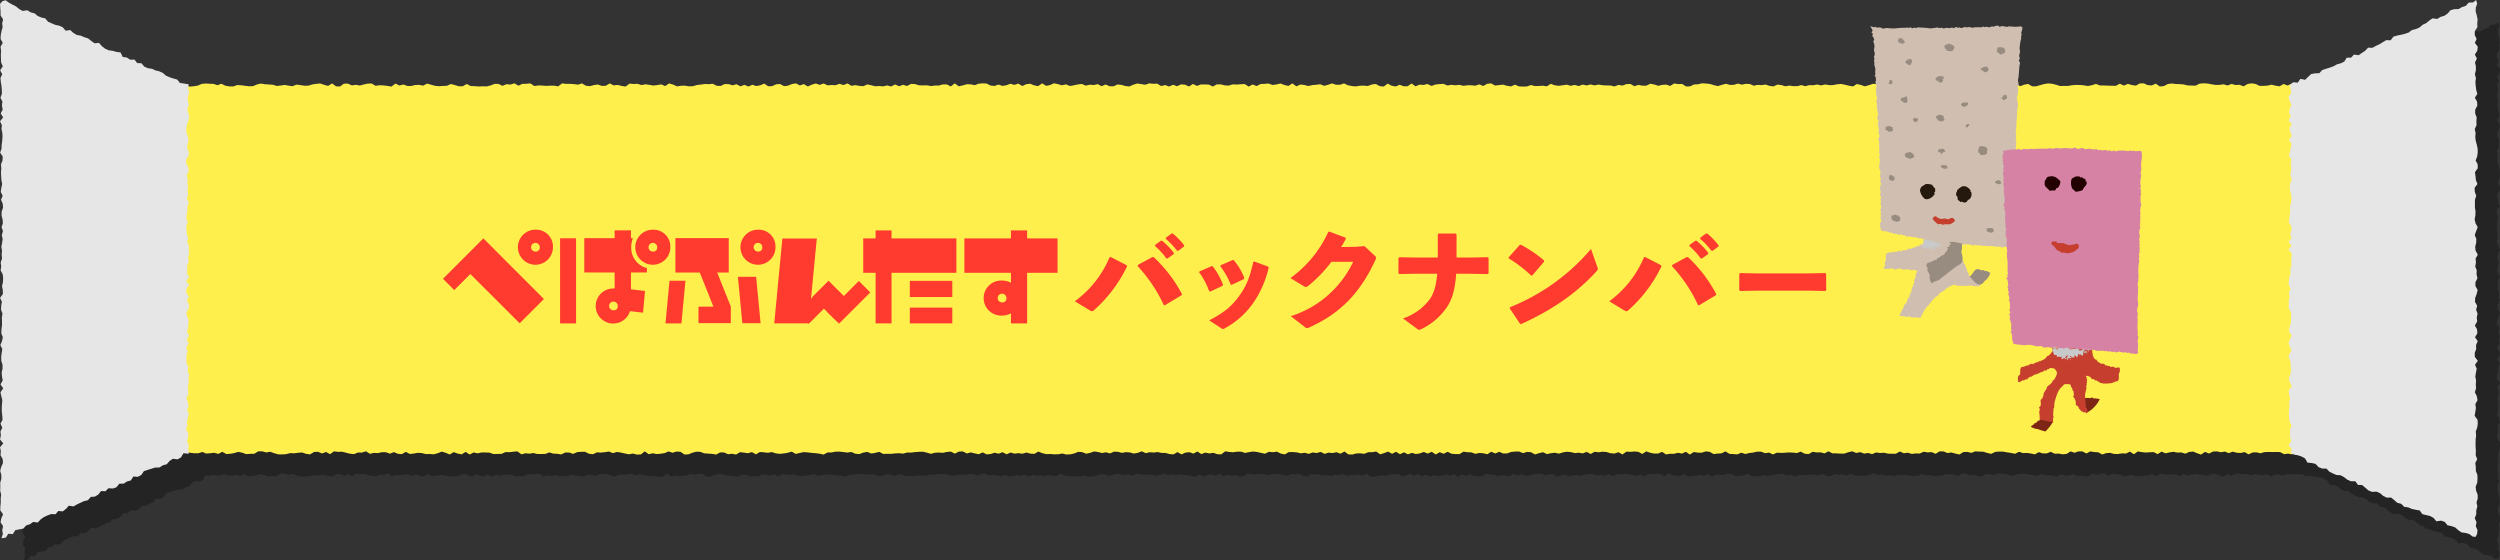 <svg xmlns="http://www.w3.org/2000/svg" viewBox="0 0 766.22 171.77"><rect x="0" y="0" width="766.22" height="171.77" fill="#333333" stroke="none"/><defs><style>.cls-1{isolation:isolate;}.cls-2{opacity:0.3;mix-blend-mode:multiply;}.cls-10,.cls-11,.cls-12,.cls-13,.cls-14,.cls-3,.cls-4,.cls-5,.cls-7,.cls-8,.cls-9{fill-rule:evenodd;}.cls-4{fill:#ffef4d;}.cls-5{fill:#e6e6e6;}.cls-6{fill:#ff3a2e;}.cls-7{fill:#d0bfb0;}.cls-8{fill:#988c80;}.cls-9{fill:#25180d;}.cls-10{fill:#c63e2e;}.cls-11{fill:#c8c9ca;mix-blend-mode:darken;}.cls-12{fill:#7e2615;}.cls-13{fill:#d582a5;}.cls-14{fill:#200;}</style></defs><title>title_bn</title><g class="cls-1"><g id="レイヤー_2" data-name="レイヤー 2"><g id="txt"><g class="cls-2"><polygon class="cls-3" points="717.52 145.4 716.53 145.26 715.32 145.97 714.11 146.09 712.9 145.88 711.69 145.21 710.48 145.2 709.27 146.06 708.06 145.83 706.85 145.99 705.63 145.37 704.42 145.33 703.21 145.35 702 145.32 700.79 145.38 699.58 145.72 698.37 145.43 697.16 145.48 695.95 146.05 694.74 145.36 693.52 145.63 692.31 145.55 691.1 145.23 689.89 145.68 688.68 145.2 687.47 145.41 686.26 145.14 685.05 145.19 683.84 145.81 682.62 145.28 681.41 146.12 680.2 145.7 678.99 145.2 677.78 145.31 676.57 145.84 675.36 145.46 674.14 145.51 672.93 145.27 671.72 145.45 670.51 145.74 669.3 145.21 668.08 145.98 666.87 145.36 665.66 145.41 664.45 145.5 663.24 145.37 662.02 145.16 660.81 146.02 659.6 145.22 658.38 145.8 657.17 145.75 655.96 145.94 654.75 145.93 653.53 145.59 652.32 145.69 651.11 146.1 649.89 145.42 648.68 145.35 647.47 145.15 646.25 145.79 645.04 145.14 643.83 145.15 642.61 145.56 641.4 145.15 640.18 145.93 638.97 146.03 637.75 145.81 636.54 145.86 635.32 145.28 634.11 145.76 632.89 145.77 631.68 145.38 630.46 146.05 629.25 145.8 628.03 145.61 626.82 145.67 625.6 145.26 624.38 145.88 623.17 145.62 621.95 145.44 620.74 145.22 619.52 145.2 618.3 145.3 617.08 145.9 615.87 145.62 614.65 145.24 613.43 145.2 612.21 145.13 611 145.6 609.78 145.31 608.56 145.34 607.34 146.1 606.12 145.83 604.9 145.48 603.68 145.65 602.47 145.15 601.25 145.15 600.03 145.89 598.81 145.36 597.6 145.46 596.38 145.25 595.16 145.8 593.95 145.78 592.73 145.92 591.51 145.54 590.29 145.72 589.08 145.18 587.86 145.87 586.65 145.87 585.43 145.83 584.22 145.55 583 145.64 581.78 145.47 580.57 145.99 579.35 145.63 578.14 145.82 576.92 145.37 575.71 145.63 574.49 145.12 573.28 145.4 572.06 145.83 570.85 145.83 569.63 145.75 568.42 145.74 567.2 145.13 565.99 145.76 564.77 145.43 563.56 145.46 562.35 145.27 561.13 145.97 559.92 145.86 558.7 145.22 557.49 145.66 556.27 145.51 555.06 145.47 553.85 145.56 552.63 145.61 551.42 145.53 550.2 146.08 548.99 145.51 547.78 145.69 546.56 145.24 545.35 145.22 544.13 145.5 542.92 145.65 541.71 145.94 540.49 145.55 539.28 146.05 538.07 145.97 536.85 145.9 535.64 145.15 534.42 145.74 533.21 145.82 532 145.96 530.78 145.27 529.57 145.15 528.35 145.54 527.14 145.53 525.92 145.34 524.71 146.12 523.5 145.28 522.28 145.82 521.07 145.57 519.85 145.89 518.64 145.87 517.42 146.08 516.21 145.29 514.99 145.8 513.78 145.8 512.56 145.56 511.35 145.14 510.13 145.94 508.92 145.27 507.7 145.19 506.48 145.28 505.27 145.22 504.05 146.09 502.84 145.4 501.62 145.8 500.4 145.71 499.19 145.34 497.97 145.24 496.75 145.42 495.54 145.25 494.32 145.94 493.1 145.29 491.88 145.77 490.67 145.53 489.45 145.67 488.23 145.36 487.01 145.25 485.79 145.45 484.58 145.84 483.36 145.55 482.14 145.7 480.92 145.97 479.7 145.39 478.48 145.69 477.26 146.08 476.04 145.4 474.82 145.3 473.6 145.68 472.38 145.18 471.17 145.2 469.95 145.31 468.73 145.76 467.51 145.79 466.3 145.26 465.08 145.79 463.86 145.25 462.64 146.01 461.43 145.72 460.21 145.63 458.99 145.89 457.77 145.45 456.56 145.4 455.34 145.23 454.12 145.98 452.91 145.97 451.69 145.87 450.48 145.27 449.26 145.86 448.04 145.4 446.83 146.09 445.61 145.27 444.39 145.81 443.18 145.32 441.96 145.76 440.75 145.95 439.53 145.6 438.31 146.04 437.1 145.43 435.88 146.01 434.67 145.27 433.45 145.89 432.24 145.21 431.02 145.67 429.8 146.04 428.59 145.19 427.37 145.39 426.15 145.39 424.94 145.89 423.72 145.73 422.51 145.76 421.29 146.1 420.07 146.07 418.86 145.19 417.64 145.85 416.43 145.4 415.21 145.65 413.99 145.51 412.77 145.9 411.56 145.3 410.34 145.65 409.12 145.47 407.9 145.9 406.69 145.57 405.47 145.74 404.25 145.44 403.03 145.36 401.81 145.34 400.6 146.06 399.38 145.83 398.16 145.22 396.94 145.4 395.72 145.27 394.5 145.86 393.28 145.6 392.06 145.32 390.84 145.18 389.62 145.37 388.4 145.63 387.18 145.22 385.96 145.23 384.74 145.41 383.52 145.31 382.31 145.13 381.09 146.06 379.87 146 378.65 145.58 377.43 145.78 376.21 145.52 375 145.97 373.78 145.18 372.56 145.83 371.34 145.39 370.13 145.51 368.91 146.07 367.69 145.36 366.47 146.06 365.25 145.97 364.04 145.63 362.82 145.62 361.6 145.35 360.39 145.5 359.17 145.4 357.95 145.69 356.74 145.12 355.52 145.59 354.3 145.81 353.08 145.46 351.87 145.38 350.65 145.6 349.43 145.27 348.21 145.23 347 145.77 345.78 145.41 344.56 145.64 343.34 145.34 342.12 145.17 340.9 145.59 339.69 145.86 338.47 145.36 337.25 145.29 336.03 145.78 334.81 146.05 333.59 146.1 332.37 145.79 331.15 146.03 329.93 146.04 328.71 145.95 327.49 145.98 326.27 145.7 325.05 145.19 323.83 145.9 322.61 145.83 321.39 145.5 320.17 145.86 318.95 145.69 317.73 145.82 316.51 145.5 315.29 146.04 314.08 145.39 312.86 145.85 311.64 145.55 310.42 145.95 309.2 146.06 307.98 145.46 306.77 146 305.55 145.76 304.33 145.46 303.11 145.78 301.89 145.14 300.67 145.2 299.46 145.83 298.24 145.22 297.02 145.31 295.8 145.58 294.58 145.5 293.36 145.55 292.14 145.89 290.93 145.55 289.71 145.25 288.49 145.27 287.27 145.36 286.05 145.51 284.83 145.5 283.61 145.83 282.39 145.7 281.17 145.76 279.94 145.89 278.72 145.88 277.5 145.92 276.28 145.29 275.06 145.6 273.84 145.8 272.62 145.31 271.4 145.5 270.19 145.96 268.97 145.87 267.75 145.32 266.53 145.5 265.31 145.36 264.09 145.21 262.87 145.23 261.65 145.47 260.43 145.48 259.21 146.12 258 145.85 256.78 145.69 255.56 145.6 254.34 145.45 253.12 145.37 251.9 145.63 250.68 145.91 249.46 145.22 248.24 145.57 247.02 145.77 245.79 145.9 244.57 145.75 243.35 145.35 242.13 145.58 240.91 145.42 239.69 145.34 238.47 146.06 237.25 145.35 236.03 145.71 234.81 145.52 233.6 145.39 232.38 146.11 231.16 145.87 229.95 146.02 228.73 145.48 227.52 145.45 226.3 146.11 225.09 145.91 223.87 145.82 222.66 145.74 221.44 145.29 220.23 145.24 219.01 145.54 217.8 146.05 216.58 146.11 215.37 145.26 214.15 145.19 212.93 145.56 211.72 145.16 210.5 145.67 209.29 145.85 208.07 145.95 206.85 145.72 205.63 146.01 204.42 145.14 203.2 146.08 201.98 146.12 200.76 145.81 199.54 146.04 198.32 145.79 197.1 145.51 195.87 145.32 194.65 145.68 193.43 145.19 192.21 145.38 190.99 145.51 189.77 145.44 188.55 146 187.33 145.88 186.11 145.27 184.89 145.26 183.67 145.38 182.46 145.91 181.24 145.49 180.02 145.5 178.8 146.08 177.58 145.88 176.37 145.83 175.15 145.46 173.93 145.93 172.71 145.94 171.49 145.94 170.27 145.65 169.05 145.84 167.83 145.73 166.61 146.05 165.39 145.14 164.17 145.24 162.94 145.39 161.72 145.36 160.5 145.91 159.28 145.92 158.06 145.96 156.83 145.53 155.61 145.48 154.39 145.48 153.17 145.75 151.95 145.47 150.73 146.11 149.51 145.3 148.29 146.06 147.07 145.81 145.85 145.37 144.63 146.1 143.41 145.58 142.19 145.21 140.96 145.71 139.74 146.03 138.52 145.95 137.29 145.97 136.07 145.66 134.85 145.57 133.63 145.81 132.41 145.94 131.19 145.29 129.97 145.98 128.74 145.89 127.52 145.36 126.3 145.85 125.07 145.4 123.85 145.39 122.63 145.67 121.4 145.6 120.18 145.88 118.96 145.12 117.74 145.51 116.52 145.5 115.29 145.98 114.07 145.86 112.84 145.55 111.62 145.24 110.4 145.29 109.17 145.13 107.95 145.99 106.73 145.32 105.5 145.79 104.28 145.27 103.06 145.33 101.83 146.06 100.61 145.9 99.39 145.48 98.17 145.57 96.95 145.73 95.73 145.67 94.51 145.99 93.29 146.08 92.07 146.05 90.84 145.7 89.62 145.26 88.39 145.47 87.17 145.12 85.95 145.13 84.73 145.87 83.5 145.9 82.28 145.99 81.05 145.56 79.83 145.29 78.6 145.66 77.38 145.88 76.15 145.96 74.92 145.27 73.7 145.92 72.47 145.57 71.25 145.72 70.02 145.81 68.8 145.34 67.57 145.72 66.34 145.72 65.12 145.58 63.89 145.27 62.66 145.34 61.44 145.49 60.2 145.83 58.98 145.55 57.75 145.98 56.51 145.61 55.45 145.45 55.62 144.41 54.85 143.2 54.78 141.99 54.78 140.78 54.99 139.57 55.6 138.35 55.59 137.14 55.65 135.93 55.16 134.72 55.11 133.51 55.25 132.3 55.02 131.09 55.5 129.88 54.78 128.67 54.92 127.46 55.7 126.25 55.61 125.05 55.2 123.83 54.84 122.63 55.01 121.41 55.47 120.2 55.36 118.99 55.53 117.78 55.15 116.56 54.87 115.35 55.63 114.14 55.52 112.93 55.44 111.72 55.04 110.51 55.79 109.3 54.78 108.09 55.38 106.88 54.82 105.66 55.54 104.45 55.78 103.24 55.04 102.03 55.66 100.81 54.82 99.6 54.81 98.39 55.28 97.17 55.45 95.96 55.2 94.75 55.28 93.54 55.48 92.33 55.7 91.11 55.76 89.9 55 88.69 55.36 87.47 54.97 86.26 55.77 85.05 55.3 83.84 55.54 82.62 55.03 81.41 55.7 80.2 55.35 78.98 55.2 77.78 54.82 76.56 55.42 75.36 54.97 74.15 54.84 72.94 55.44 71.73 55.59 70.52 55.74 69.3 55.29 68.09 55.47 66.87 54.93 65.66 55.49 64.45 54.85 63.24 54.79 62.03 55.36 60.81 55.02 59.6 55.18 58.38 55.11 57.17 55.64 55.95 55.19 54.74 55.21 53.52 55.34 52.31 55.58 51.09 55.06 49.88 55.1 48.66 55.31 47.45 55.61 46.23 55.49 45.02 55.53 43.8 55.66 42.59 55.36 41.37 55.58 40.15 54.91 38.94 55.44 37.72 55.42 36.5 55.64 35.28 55.51 34.06 55.45 33.01 56.49 32.35 57.7 32.42 58.91 32.95 60.12 32.54 61.34 32.74 62.55 33.03 63.76 33.07 64.97 33.34 66.18 33.23 67.39 33.05 68.6 32.51 69.81 32.39 71.02 32.47 72.23 32.5 73.44 32.92 74.66 32.47 75.87 33.07 77.08 33.27 78.29 33.31 79.5 32.87 80.71 32.94 81.92 33.1 83.13 33.24 84.34 33.21 85.56 32.7 86.77 32.41 87.98 32.62 89.19 32.7 90.4 32.77 91.61 33.15 92.82 33.02 94.03 32.82 95.25 33.05 96.46 33.22 97.67 32.74 98.88 32.88 100.09 33.07 101.31 33.06 102.52 32.68 103.73 32.49 104.94 32.39 106.15 32.8 107.36 33.13 108.58 32.37 109.79 33.26 111 33.31 112.22 32.45 113.43 32.43 114.64 32.98 115.85 32.79 117.06 33.02 118.28 32.7 119.49 32.43 120.7 32.39 121.92 33.11 123.13 32.92 124.34 32.98 125.56 33.13 126.77 33.34 127.99 32.41 129.2 33.02 130.41 32.7 131.63 33.14 132.84 33.16 134.06 32.85 135.27 32.81 136.49 33.05 137.7 32.42 138.91 32.77 140.13 33.1 141.35 33.23 142.56 33.13 143.78 33.09 144.99 32.55 146.21 32.86 147.42 33.23 148.64 33.23 149.86 32.54 151.07 33.17 152.29 33.2 153.51 33.31 154.72 33.25 155.94 33.29 157.16 32.99 158.38 32.51 159.59 32.53 160.81 33.1 162.03 32.61 163.25 32.72 164.47 32.34 165.69 33.07 166.9 32.5 168.12 32.48 169.34 32.36 170.56 33.17 171.78 32.99 172.99 33.02 174.21 33.12 175.43 33.06 176.65 33.05 177.86 33.27 179.08 32.34 180.3 32.51 181.51 32.5 182.73 32.58 183.95 32.75 185.16 32.36 186.38 33.08 187.59 33.21 188.81 32.88 190.03 32.7 191.24 33.13 192.46 33.09 193.67 32.35 194.89 32.97 196.1 32.83 197.32 33.13 198.53 33.33 199.75 32.41 200.96 32.54 202.18 32.48 203.39 32.87 204.61 32.63 205.82 32.81 207.04 33.01 208.25 32.88 209.47 32.66 210.68 33.18 211.89 32.37 213.11 32.73 214.32 33.28 215.54 33.07 216.75 33.06 217.97 33.24 219.18 33.22 220.39 32.86 221.61 32.72 222.82 32.55 224.03 32.6 225.25 32.48 226.46 33.09 227.68 33.14 228.89 32.57 230.1 32.58 231.32 32.94 232.53 32.62 233.75 33.26 234.96 32.8 236.17 33.32 237.39 32.78 238.6 33.18 239.82 32.94 241.03 32.42 242.24 33.24 243.46 33.2 244.67 32.64 245.89 32.55 247.1 33.21 248.32 33.05 249.53 32.55 250.74 32.35 251.96 32.99 253.17 32.57 254.39 33.31 255.6 32.75 256.82 32.39 258.03 32.81 259.25 32.39 260.46 32.96 261.68 32.85 262.89 32.92 264.11 32.49 265.32 32.87 266.54 32.37 267.76 33.1 268.97 32.9 270.19 33.12 271.4 33.21 272.62 32.68 273.84 32.93 275.05 33.24 276.27 33.17 277.49 33.27 278.7 32.98 279.92 33.3 281.14 32.68 282.36 33.24 283.58 32.78 284.79 33.16 286.01 32.51 287.23 32.57 288.45 32.94 289.67 32.98 290.89 32.94 292.11 33.17 293.33 33.02 294.55 33.02 295.76 32.67 296.98 32.66 298.2 33.3 299.42 32.35 300.64 33.25 301.86 32.97 303.08 32.63 304.3 32.63 305.51 32.91 306.73 32.46 307.95 32.35 309.17 32.4 310.38 33.02 311.6 33.14 312.82 32.73 314.03 33.12 315.25 32.92 316.47 32.47 317.68 32.82 318.9 32.42 320.12 33.17 321.33 32.6 322.55 32.47 323.77 32.96 324.98 33.2 326.2 32.34 327.42 33.11 328.63 32.87 329.85 32.33 331.06 32.59 332.28 32.95 333.5 32.65 334.71 33.16 335.93 32.94 337.14 32.68 338.36 32.53 339.57 33.05 340.79 32.76 342.01 32.87 343.22 32.58 344.44 33.22 345.65 32.7 346.87 33.23 348.09 33.25 349.3 32.69 350.52 32.83 351.73 33.17 352.95 33.29 354.17 32.75 355.38 32.39 356.6 32.59 357.82 32.77 359.03 32.36 360.25 32.48 361.47 32.43 362.69 33.18 363.9 32.87 365.12 33.32 366.34 32.79 367.56 33.22 368.77 32.67 369.99 32.75 371.21 33.32 372.43 32.53 373.65 33.13 374.87 32.69 376.08 32.68 377.3 32.73 378.52 33.32 379.74 32.66 380.96 32.66 382.18 32.97 383.4 33.03 384.62 32.66 385.84 32.72 387.06 32.62 388.28 32.55 389.5 33.34 390.72 32.68 391.94 33.18 393.16 32.55 394.38 32.5 395.59 32.4 396.81 32.85 398.03 32.68 399.25 32.39 400.46 32.85 401.68 33.14 402.9 32.36 404.12 33.27 405.33 32.71 406.55 32.84 407.77 33.16 408.99 32.89 410.2 32.78 411.42 32.63 412.64 33.09 413.86 32.78 415.07 32.37 416.29 32.78 417.51 32.78 418.73 32.37 419.94 32.94 421.16 33.18 422.38 33.29 423.6 33.08 424.81 33.05 426.03 33.16 427.25 32.69 428.47 32.55 429.68 33.21 430.9 33.32 432.12 32.43 433.34 33.08 434.56 33.31 435.78 32.78 437 33.24 438.21 33.23 439.43 32.38 440.65 33.27 441.87 32.74 443.09 32.83 444.31 32.54 445.54 33.14 446.76 32.7 447.98 32.58 449.2 32.5 450.42 33.01 451.63 32.79 452.85 32.94 454.07 32.8 455.29 33.1 456.51 32.94 457.73 32.93 458.95 33.07 460.17 32.66 461.39 33.15 462.6 32.48 463.82 32.36 465.04 33.03 466.26 32.87 467.48 32.75 468.7 33.1 469.91 33.29 471.13 32.75 472.35 33.28 473.57 33.33 474.79 33.3 476 32.86 477.22 33.18 478.44 33.15 479.66 33.07 480.88 33.26 482.1 32.49 483.32 32.95 484.54 33.1 485.76 32.94 486.98 32.75 488.2 33.1 489.42 32.83 490.64 33.18 491.86 32.72 493.08 32.99 494.3 32.69 495.52 32.97 496.74 32.72 497.96 32.92 499.18 32.99 500.4 33 501.62 33.3 502.84 32.82 504.06 33.03 505.28 32.58 506.5 32.53 507.72 33.23 508.94 32.82 510.15 33.06 511.37 33.06 512.59 32.47 513.81 32.69 515.03 33.1 516.25 32.8 517.47 32.73 518.69 33.14 519.91 32.39 521.13 32.57 522.35 32.53 523.57 33.31 524.79 33.26 526.01 32.68 527.23 32.64 528.45 32.33 529.67 32.4 530.89 32.53 532.11 32.91 533.33 33.19 534.55 32.8 535.77 32.48 536.99 32.82 538.21 32.8 539.43 32.42 540.64 32.74 541.86 32.5 543.08 32.54 544.29 33.07 545.51 32.82 546.72 32.88 547.94 32.7 549.15 33.13 550.37 33.28 551.58 32.72 552.8 32.89 554.01 33.25 555.23 33.03 556.44 33.2 557.66 33.2 558.88 32.88 560.09 33.23 561.31 32.9 562.52 32.93 563.74 32.7 564.96 32.98 566.17 32.69 567.39 32.89 568.61 32.88 569.83 32.64 571.05 32.53 572.27 32.77 573.49 33.07 574.71 33.3 575.93 32.55 577.15 32.85 578.37 33.26 579.6 32.92 580.82 32.49 582.04 32.53 583.26 33.25 584.48 32.92 585.7 32.88 586.91 32.84 588.13 32.96 589.35 32.59 590.57 33.01 591.79 32.37 593 33.28 594.22 33.09 595.44 33.09 596.66 33.01 597.88 32.62 599.1 32.47 600.31 32.58 601.53 32.75 602.75 33.09 603.97 32.59 605.19 33.27 606.41 32.92 607.64 33.19 608.86 33.12 610.08 32.77 611.3 33.24 612.53 33.11 613.75 32.55 614.97 32.39 616.19 32.97 617.41 32.5 618.63 32.75 619.85 32.83 621.07 32.59 622.29 32.77 623.51 32.44 624.73 32.46 625.95 33.22 627.17 32.76 628.39 32.53 629.62 33.24 630.84 33.25 632.06 32.9 633.29 32.56 634.51 32.37 635.73 32.47 636.95 32.77 638.17 33.16 639.39 33.13 640.62 33.14 641.84 32.92 643.06 32.83 644.28 32.85 645.5 32.96 646.73 33.16 647.95 32.91 649.17 32.52 650.4 32.99 651.62 33 652.84 33.05 654.07 33.08 655.29 33.1 656.51 32.45 657.73 33.03 658.96 32.51 660.18 32.87 661.4 33.04 662.63 32.37 663.85 32.35 665.07 32.9 666.3 32.98 667.52 32.44 668.75 33.3 669.97 33.19 671.19 32.56 672.41 32.39 673.63 32.55 674.85 32.58 676.07 32.69 677.29 32.98 678.51 33.02 679.73 33.05 680.96 32.44 682.18 32.34 683.41 32.4 684.63 32.64 685.85 32.84 687.07 32.81 688.3 32.64 689.52 33 690.75 32.52 691.97 32.86 693.2 32.79 694.42 33.26 695.65 32.55 696.87 32.34 698.1 32.53 699.33 33.12 700.55 33.12 701.78 33.04 703.01 32.76 704.23 33.07 705.46 33.26 706.68 32.54 707.9 33.01 709.13 32.46 710.36 32.39 711.59 32.88 712.82 32.53 714.05 32.38 715.28 32.96 716.51 32.48 717.82 32.75 717.55 34.04 717.98 35.25 717.45 36.47 718.21 37.68 717.89 38.89 718.09 40.1 718.16 41.31 717.6 42.52 717.73 43.73 717.38 44.95 718.12 46.16 717.36 47.36 718.02 48.57 718.08 49.78 717.39 50.99 717.74 52.2 717.9 53.41 717.74 54.62 717.5 55.83 717.25 57.04 717.57 58.26 718.13 59.47 717.71 60.68 717.37 61.89 717.59 63.11 717.29 64.32 717.97 65.53 717.84 66.74 717.51 67.95 718.2 69.16 717.53 70.37 717.91 71.58 717.34 72.79 717.5 74.01 718.09 75.22 717.95 76.43 717.67 77.64 718 78.86 717.33 80.07 717.27 81.28 717.88 82.49 717.33 83.7 717.95 84.92 718.11 86.13 717.34 87.34 717.35 88.56 717.74 89.77 718.25 90.98 718.06 92.19 717.86 93.41 718.08 94.62 717.39 95.83 717.52 97.05 717.89 98.26 717.26 99.47 717.91 100.68 717.39 101.89 717.79 103.1 718.01 104.31 717.54 105.52 717.71 106.73 717.6 107.94 717.69 109.15 717.32 110.37 718.18 111.58 717.33 112.8 717.44 114.01 718.02 115.22 717.35 116.43 717.75 117.64 718.02 118.86 718.18 120.08 718.25 121.29 717.98 122.5 718.06 123.72 717.37 124.93 718 126.15 717.76 127.36 718.13 128.58 717.66 129.79 717.4 131.01 717.55 132.22 717.91 133.44 717.64 134.66 717.9 135.87 717.33 137.09 717.98 138.3 717.42 139.52 717.43 140.74 717.34 141.96 717.51 143.18 717.82 144.41 717.52 145.4"/><polygon class="cls-3" points="7.55 7.16 6.82 7.96 6.88 9.15 6.97 10.35 6.98 11.55 7.76 12.74 7.45 13.94 7.61 15.14 7.26 16.34 7.04 17.54 6.97 18.73 7.64 19.93 6.96 21.13 7.14 22.33 7.06 23.53 7.09 24.73 7.14 25.93 7.65 27.14 6.84 28.34 7.48 29.54 6.93 30.74 7.06 31.95 7.25 33.15 7.36 34.35 7.38 35.56 6.93 36.76 7.54 37.97 7.38 39.17 7.63 40.37 7.01 41.57 7.76 42.77 6.81 43.97 7.37 45.17 7.25 46.37 7.52 47.57 7.57 48.77 7.46 49.97 7.31 51.17 7.27 52.37 6.83 53.58 7.63 54.78 7.57 55.98 7.09 57.18 7.2 58.38 7.1 59.58 7.15 60.78 7.23 61.99 7.47 63.19 7.2 64.4 7.04 65.6 7.62 66.81 7.1 68.01 7.63 69.22 7.74 70.42 7.31 71.62 7.27 72.83 7.58 74.03 7.68 75.23 7.27 76.43 7.71 77.63 7.33 78.84 7.61 80.04 7.45 81.24 7.21 82.44 7.42 83.65 7.3 84.85 7.42 86.06 7 87.26 7.18 88.47 6.99 89.67 7.64 90.88 7.77 92.08 7.69 93.29 7.42 94.49 7.65 95.69 7.68 96.9 6.81 98.1 7.38 99.3 7.17 100.51 7.12 101.71 7.56 102.92 7.36 104.13 7.42 105.33 7.41 106.54 7.25 107.74 7.2 108.95 7.66 110.15 7.42 111.36 6.91 112.56 7.51 113.77 7.31 114.97 7.17 116.18 7.2 117.38 7.57 118.59 7.58 119.8 7.3 121 7.42 122.21 7.63 123.41 6.95 124.62 7.79 125.82 6.94 127.03 7.21 128.23 7.51 129.43 7.41 130.63 7.34 131.83 7.36 133.04 7.5 134.24 7.58 135.45 6.93 136.66 7.5 137.86 6.93 139.07 7.07 140.27 6.8 141.47 7.8 142.68 6.81 143.89 7.06 145.1 6.95 146.3 7.63 147.51 7.7 148.72 7.17 149.92 6.85 151.13 7.21 152.34 7.21 153.55 6.87 154.76 6.89 155.97 6.85 157.17 7.15 158.38 7.02 159.59 7.04 160.79 6.91 162 6.88 163.21 7.74 164.42 7.21 165.63 6.96 166.84 7.74 168.06 7.49 169.27 7.67 170.48 7.25 171.77 8.57 171.58 9.35 170.39 10.72 170.5 11.49 169.28 12.7 169.04 13.93 168.81 14.81 167.85 15.96 167.48 16.96 166.77 18.36 166.95 19.25 166 20.25 165.28 21.34 164.78 22.48 164.36 23.82 164.4 24.68 163.41 26.06 163.53 27.03 162.76 27.9 161.79 29.33 162.01 30.37 161.41 31.46 160.89 32.56 160.39 33.75 160.09 34.62 159.1 35.9 159 36.93 158.36 37.77 157.3 39.13 157.37 40.03 156.44 41.4 156.53 42.53 156.12 43.37 155.04 44.7 155.04 45.72 154.37 46.9 154.05 47.68 152.85 49.05 152.94 50.11 152.37 50.9 151.21 52.05 150.82 53.22 150.46 54.37 150.09 55.69 150.07 56.72 149.41 57.9 149.09 58.77 148.08 59.79 147.4 61.2 147.59 62.27 146.99 63.02 145.72 64.68 145.86 64.48 144.43 64.65 143.23 64.08 142.03 64.43 140.83 64.53 139.63 63.82 138.43 64.21 137.24 64.1 136.04 64.37 134.84 64.69 133.64 64.16 132.44 64.58 131.25 64.34 130.05 63.94 128.85 64.54 127.66 64.45 126.46 64.38 125.26 64.67 124.07 64.56 122.87 64.77 121.67 64.29 120.47 64.55 119.28 63.96 118.08 63.94 116.88 63.99 115.67 64.26 114.48 63.89 113.28 64.65 112.08 63.98 110.88 64.74 109.68 64.07 108.48 64.46 107.29 64.51 106.09 64.65 104.89 64.08 103.69 63.91 102.49 64.69 101.29 64.68 100.09 64.07 98.89 64.71 97.69 63.86 96.49 63.92 95.29 64.76 94.09 63.83 92.9 64.79 91.7 64.03 90.5 64.18 89.3 64.19 88.09 64.69 86.89 64.41 85.69 64.79 84.5 64.66 83.3 64.71 82.1 64.15 80.89 64.5 79.69 64.03 78.5 64.01 77.3 63.86 76.1 64.35 74.91 63.89 73.71 64.05 72.51 64.23 71.32 64.18 70.12 64.71 68.92 64.03 67.71 64.47 66.51 64.26 65.31 64.43 64.11 64.27 62.92 64.31 61.72 64 60.52 64.64 59.31 64.49 58.11 63.88 56.91 63.82 55.71 64.63 54.51 64.64 53.3 64.11 52.1 64.33 50.9 64.61 49.7 64.33 48.49 63.92 47.29 63.87 46.09 64.15 44.89 64.58 43.69 64.82 42.48 64.45 41.28 64.2 40.08 64.73 38.87 64.32 37.66 64.35 36.46 64.8 35.25 64.42 34.04 64.62 32.64 63.19 32.4 61.95 32.22 61.1 31.18 59.92 30.86 58.78 30.47 57.67 30 56.72 29.17 55.63 28.67 54.44 28.38 53.35 27.88 52.1 27.71 51.01 27.21 50.15 26.19 48.85 26.13 48.02 25.07 46.68 25.09 45.67 24.42 44.42 24.26 43.73 22.87 42.49 22.71 41.32 22.38 40.08 22.2 38.97 21.7 38 20.93 37.13 19.94 35.75 20.06 34.76 19.34 33.79 18.56 32.63 18.2 31.52 17.72 30.29 17.5 29.26 16.87 28.32 16.02 26.9 16.21 26.05 15.18 24.95 14.67 23.74 14.42 22.63 13.94 21.52 13.47 20.67 12.43 19.47 12.17 18.35 11.7 17.4 10.89 16.21 10.59 15.17 9.95 13.75 10.15 12.68 9.58 11.71 8.78 10.64 8.22 9.57 7.64 8.53 6.87 7.55 7.16"/><polygon class="cls-3" points="765.7 6.8 766.02 7.96 765.59 9.15 765.57 10.35 765.91 11.55 766.16 12.74 766.05 13.94 766.09 15.14 765.29 16.34 765.28 17.54 765.86 18.73 765.31 19.93 766.21 21.13 766.06 22.33 765.32 23.53 765.93 24.73 765.37 25.93 765.62 27.14 765.62 28.34 765.33 29.54 765.64 30.74 765.48 31.95 765.58 33.15 765.73 34.35 766.07 35.56 765.32 36.76 766 37.97 766.07 39.17 765.43 40.37 765.4 41.57 765.87 42.77 765.79 43.97 765.83 45.17 765.27 46.37 765.55 47.57 765.44 48.77 765.58 49.97 765.92 51.17 766.16 52.37 766.18 53.58 766.02 54.78 765.56 55.98 766.18 57.18 766.19 58.38 765.34 59.58 765.51 60.78 765.63 61.99 766.11 63.19 765.23 64.4 765.3 65.6 765.73 66.81 765.34 68.01 765.33 69.22 765.34 70.42 765.52 71.62 765.47 72.83 765.25 74.03 765.52 75.23 766.19 76.43 765.71 77.63 765.29 78.84 765.76 80.04 765.71 81.24 765.41 82.44 765.54 83.65 766.22 84.85 765.53 86.06 765.66 87.26 765.43 88.47 765.89 89.67 765.83 90.88 766.11 92.08 765.49 93.29 765.5 94.49 766.17 95.69 765.87 96.9 765.42 98.1 765.35 99.3 766.02 100.51 765.7 101.71 766.14 102.92 765.9 104.13 766.03 105.33 765.32 106.54 765.99 107.74 766.08 108.95 765.37 110.15 766.19 111.36 765.68 112.56 765.73 113.77 765.27 114.97 765.31 116.18 766.22 117.38 765.37 118.59 765.88 119.8 765.65 121 765.45 122.21 765.69 123.41 765.6 124.62 765.68 125.82 765.32 127.03 765.91 128.23 766.14 129.43 765.47 130.63 765.63 131.83 765.46 133.04 765.25 134.24 766.13 135.45 766.22 136.66 766.03 137.86 765.59 139.07 765.71 140.27 765.55 141.47 765.53 142.68 765.55 143.89 765.63 145.1 765.56 146.3 766.03 147.51 765.45 148.72 765.6 149.92 765.61 151.13 766.09 152.34 766.13 153.55 766.03 154.76 765.56 155.97 765.69 157.17 766.16 158.38 766.19 159.59 765.82 160.79 766.08 162 765.75 163.21 765.74 164.42 765.28 165.63 765.82 166.84 765.6 168.06 766.12 169.27 766 170.48 765.5 171.36 764.61 171.24 763.63 170.49 762.47 170.15 761.22 169.98 760.21 169.28 759.27 168.44 758.13 168.04 756.92 167.79 756.08 166.75 754.93 166.37 753.51 166.57 752.66 165.54 751.6 164.95 750.41 164.67 749.22 164.38 748.41 163.25 747.19 163.04 745.99 162.78 744.89 162.3 743.64 162.13 742.74 161.21 741.55 160.91 740.61 160.08 739.64 159.29 738.3 159.32 737.22 158.79 736.27 157.97 735.17 157.48 733.81 157.55 732.69 157.1 731.74 156.29 730.79 155.47 729.49 155.41 728.67 154.3 727.34 154.31 726.24 153.81 725.25 153.06 724.19 152.47 722.91 152.38 721.8 151.91 720.73 151.35 719.83 150.42 718.51 150.4 717.39 149.96 716.5 148.98 715.3 148.7 714.02 148.59 713.27 147.32 712.22 146.72 711.06 146.33 709.81 146.13 708.93 145.48 709.2 144.43 708.22 143.23 709.03 142.03 708.68 140.83 708.66 139.63 708.65 138.43 709.16 137.24 708.56 136.04 708.37 134.84 708.32 133.64 708.38 132.44 708.49 131.25 708.41 130.05 708.73 128.85 708.35 127.66 708.31 126.46 709.2 125.26 708.68 124.07 708.27 122.87 708.73 121.67 709.02 120.47 708.85 119.28 708.91 118.08 708.47 116.88 708.25 115.67 709.03 114.48 708.77 113.28 708.24 112.08 708.58 110.88 709.18 109.68 708.38 108.48 708.42 107.29 708.82 106.09 709 104.89 708.96 103.69 708.98 102.49 708.26 101.29 708.3 100.09 708.3 98.89 708.57 97.69 708.33 96.49 708.85 95.29 708.28 94.09 708.3 92.9 708.46 91.7 708.88 90.5 708.73 89.3 709.11 88.09 709.02 86.89 709.1 85.69 709.18 84.5 708.23 83.3 709.12 82.1 708.23 80.89 709.13 79.69 708.71 78.5 709.08 77.3 709.02 76.1 708.28 74.91 708.5 73.71 708.59 72.51 708.74 71.32 708.65 70.12 708.99 68.92 709.13 67.71 709.01 66.51 708.73 65.31 708.55 64.11 708.77 62.92 709.18 61.72 708.73 60.52 708.98 59.31 709.03 58.11 708.84 56.91 709.08 55.71 708.36 54.51 708.65 53.3 708.9 52.1 709.15 50.9 708.34 49.7 709.18 48.49 708.75 47.29 708.47 46.09 709.17 44.89 708.22 43.69 708.88 42.48 708.37 41.28 708.59 40.08 709.07 38.87 708.5 37.66 708.22 36.46 709.04 35.25 708.79 34.04 708.66 32.8 709.65 32.01 711.03 32.14 711.83 30.97 713.29 31.27 714.2 30.37 715.13 29.5 716.35 29.28 717.65 29.23 718.53 28.26 719.68 27.88 720.84 27.53 721.98 27.12 723.03 26.53 724.21 26.2 725.29 25.68 726.06 24.47 727.38 24.48 728.26 23.52 729.68 23.73 730.68 23.03 731.7 22.36 732.59 21.41 733.93 21.45 734.99 20.86 736.09 20.36 737.12 19.72 738.16 19.1 739.51 19.15 740.33 18.05 741.49 17.69 742.71 17.45 743.9 17.16 745.04 16.76 746.03 16.01 747.22 15.71 748.33 15.24 749.28 14.4 750.38 13.9 751.34 13.1 752.35 12.42 753.76 12.61 754.8 11.98 755.97 11.64 756.98 10.93 757.85 9.93 759.03 9.61 760.35 9.57 761.39 8.96 762.55 8.58 763.43 7.59 764.75 7.55 765.7 6.8"/></g><polygon class="cls-4" points="710.72 138.6 709.73 138.46 708.52 139.17 707.31 139.29 706.1 139.09 704.89 138.41 703.68 138.4 702.47 139.26 701.26 139.03 700.05 139.19 698.84 138.57 697.63 138.53 696.41 138.55 695.2 138.52 693.99 138.58 692.78 138.92 691.57 138.63 690.36 138.68 689.15 139.25 687.94 138.56 686.73 138.83 685.51 138.75 684.3 138.43 683.09 138.88 681.88 138.4 680.67 138.61 679.46 138.34 678.25 138.39 677.04 139.01 675.83 138.49 674.61 139.32 673.4 138.9 672.19 138.4 670.98 138.51 669.77 139.04 668.55 138.66 667.34 138.71 666.13 138.47 664.92 138.65 663.71 138.94 662.5 138.41 661.28 139.18 660.07 138.56 658.86 138.61 657.65 138.7 656.43 138.57 655.22 138.36 654.01 139.22 652.8 138.42 651.59 139 650.37 138.95 649.16 139.14 647.95 139.13 646.73 138.79 645.52 138.88 644.31 139.3 643.09 138.62 641.88 138.55 640.67 138.35 639.45 138.99 638.24 138.34 637.03 138.35 635.81 138.76 634.6 138.35 633.38 139.13 632.17 139.23 630.95 139.02 629.74 139.06 628.52 138.47 627.31 138.96 626.1 138.97 624.88 138.58 623.66 139.25 622.45 139 621.23 138.81 620.02 138.87 618.8 138.46 617.59 139.08 616.37 138.82 615.15 138.64 613.93 138.42 612.72 138.4 611.5 138.5 610.28 139.1 609.07 138.82 607.85 138.44 606.63 138.41 605.41 138.33 604.2 138.8 602.98 138.51 601.76 138.54 600.54 139.3 599.32 139.03 598.1 138.68 596.88 138.85 595.67 138.35 594.45 138.35 593.23 139.09 592.01 138.56 590.8 138.66 589.58 138.45 588.36 139 587.15 138.97 585.93 139.12 584.71 138.74 583.5 138.92 582.28 138.38 581.06 139.07 579.85 139.07 578.63 139.03 577.41 138.75 576.2 138.84 574.98 138.67 573.77 139.19 572.55 138.83 571.34 139.02 570.12 138.57 568.91 138.83 567.69 138.32 566.48 138.6 565.26 139.03 564.05 139.03 562.83 138.95 561.62 138.94 560.4 138.33 559.19 138.96 557.97 138.63 556.76 138.66 555.54 138.47 554.33 139.17 553.12 139.06 551.9 138.42 550.69 138.86 549.47 138.71 548.26 138.67 547.05 138.76 545.83 138.81 544.62 138.73 543.4 139.28 542.19 138.71 540.98 138.89 539.76 138.44 538.55 138.42 537.33 138.7 536.12 138.85 534.91 139.15 533.69 138.75 532.48 139.25 531.26 139.17 530.05 139.1 528.84 138.35 527.62 138.94 526.41 139.02 525.2 139.16 523.98 138.47 522.77 138.35 521.55 138.75 520.34 138.73 519.12 138.54 517.91 139.32 516.7 138.47 515.48 139.02 514.27 138.77 513.05 139.09 511.84 139.07 510.62 139.28 509.41 138.49 508.19 139 506.98 139 505.76 138.76 504.55 138.34 503.33 139.14 502.12 138.47 500.9 138.39 499.68 138.48 498.47 138.42 497.25 139.29 496.04 138.6 494.82 139 493.6 138.91 492.39 138.54 491.17 138.44 489.95 138.62 488.74 138.46 487.52 139.14 486.3 138.49 485.08 138.97 483.87 138.74 482.65 138.87 481.43 138.56 480.21 138.45 479 138.65 477.78 139.04 476.56 138.75 475.34 138.9 474.12 139.17 472.9 138.59 471.68 138.9 470.46 139.28 469.24 138.6 468.02 138.5 466.8 138.88 465.58 138.38 464.37 138.4 463.15 138.52 461.93 138.96 460.71 138.99 459.5 138.47 458.28 138.99 457.06 138.45 455.84 139.22 454.63 138.92 453.41 138.83 452.19 139.09 450.97 138.65 449.76 138.6 448.54 138.43 447.32 139.18 446.11 139.17 444.89 139.07 443.68 138.47 442.46 139.06 441.24 138.6 440.03 139.29 438.81 138.47 437.59 139.01 436.38 138.52 435.16 138.97 433.95 139.15 432.73 138.8 431.51 139.24 430.3 138.63 429.08 139.21 427.87 138.47 426.65 139.09 425.44 138.41 424.22 138.87 423 139.24 421.79 138.39 420.57 138.59 419.36 138.59 418.14 139.09 416.92 138.94 415.71 138.97 414.49 139.3 413.27 139.27 412.06 138.39 410.84 139.05 409.63 138.6 408.41 138.85 407.19 138.72 405.97 139.1 404.76 138.5 403.54 138.85 402.32 138.67 401.11 139.1 399.89 138.77 398.67 138.94 397.45 138.64 396.23 138.56 395.02 138.55 393.8 139.26 392.58 139.03 391.36 138.43 390.14 138.6 388.92 138.47 387.7 139.06 386.48 138.8 385.26 138.52 384.04 138.38 382.82 138.57 381.6 138.82 380.38 138.42 379.16 138.43 377.94 138.61 376.73 138.51 375.51 138.33 374.29 139.26 373.07 139.2 371.85 138.78 370.63 138.98 369.41 138.72 368.2 139.17 366.98 138.38 365.76 139.03 364.54 138.59 363.32 138.72 362.11 139.27 360.89 138.56 359.67 139.26 358.46 139.17 357.24 138.83 356.02 138.81 354.8 138.55 353.59 138.7 352.37 138.6 351.15 138.89 349.94 138.32 348.72 138.79 347.5 139.01 346.28 138.66 345.07 138.58 343.85 138.8 342.63 138.47 341.41 138.43 340.19 138.97 338.98 138.62 337.76 138.84 336.54 138.54 335.32 138.37 334.11 138.79 332.89 139.06 331.67 138.56 330.45 138.49 329.23 138.98 328.01 139.25 326.79 139.3 325.57 138.99 324.35 139.23 323.13 139.24 321.91 139.15 320.69 139.18 319.47 138.9 318.25 138.4 317.03 139.1 315.81 139.03 314.59 138.7 313.37 139.06 312.15 138.89 310.93 139.03 309.71 138.7 308.5 139.24 307.28 138.59 306.06 139.05 304.84 138.75 303.62 139.15 302.4 139.26 301.18 138.66 299.97 139.21 298.75 138.96 297.53 138.66 296.31 138.98 295.09 138.34 293.88 138.41 292.66 139.03 291.44 138.42 290.22 138.51 289 138.78 287.78 138.7 286.56 138.75 285.35 139.09 284.13 138.75 282.91 138.45 281.69 138.47 280.47 138.56 279.25 138.71 278.03 138.7 276.81 139.03 275.59 138.9 274.37 138.96 273.14 139.09 271.92 139.08 270.7 139.12 269.48 138.49 268.26 138.8 267.04 139 265.82 138.51 264.61 138.7 263.38 139.16 262.17 139.07 260.95 138.53 259.73 138.7 258.51 138.56 257.29 138.41 256.07 138.43 254.85 138.67 253.63 138.68 252.41 139.32 251.19 139.05 249.98 138.9 248.76 138.8 247.54 138.65 246.32 138.57 245.1 138.83 243.88 139.12 242.66 138.42 241.44 138.77 240.22 138.97 239 139.1 237.77 138.95 236.55 138.55 235.33 138.78 234.11 138.62 232.89 138.54 231.67 139.25 230.45 138.56 229.23 138.91 228.01 138.72 226.8 138.59 225.58 139.31 224.37 139.07 223.15 139.22 221.93 138.68 220.72 138.65 219.5 139.31 218.29 139.11 217.07 139.02 215.86 138.94 214.64 138.49 213.43 138.44 212.21 138.75 211 139.25 209.78 139.31 208.57 138.47 207.35 138.39 206.13 138.76 204.92 138.36 203.7 138.87 202.49 139.06 201.27 139.16 200.05 138.92 198.83 139.21 197.62 138.34 196.4 139.28 195.18 139.32 193.96 139.01 192.74 139.24 191.52 138.99 190.3 138.71 189.07 138.52 187.85 138.88 186.63 138.39 185.41 138.58 184.19 138.71 182.97 138.64 181.75 139.21 180.53 139.08 179.31 138.47 178.09 138.47 176.88 138.58 175.66 139.11 174.44 138.69 173.22 138.7 172 139.28 170.78 139.08 169.57 139.03 168.35 138.66 167.13 139.13 165.91 139.14 164.69 139.15 163.47 138.85 162.25 139.04 161.03 138.93 159.81 139.25 158.59 138.34 157.37 138.44 156.14 138.59 154.92 138.56 153.7 139.11 152.48 139.12 151.25 139.16 150.03 138.73 148.81 138.68 147.59 138.68 146.37 138.94 145.16 138.67 143.94 139.31 142.72 138.5 141.49 139.26 140.27 139.01 139.05 138.57 137.83 139.3 136.61 138.78 135.39 138.41 134.16 138.91 132.94 139.23 131.72 139.15 130.49 139.17 129.27 138.86 128.05 138.78 126.83 139.01 125.61 139.14 124.39 138.49 123.17 139.18 121.94 139.09 120.72 138.56 119.5 139.05 118.27 138.6 117.05 138.59 115.83 138.87 114.6 138.8 113.38 139.08 112.16 138.32 110.94 138.71 109.72 138.7 108.49 139.18 107.27 139.06 106.04 138.75 104.82 138.44 103.6 138.49 102.37 138.33 101.15 139.19 99.93 138.52 98.7 138.99 97.48 138.47 96.26 138.53 95.03 139.26 93.81 139.1 92.59 138.68 91.37 138.77 90.15 138.93 88.93 138.87 87.71 139.19 86.49 139.28 85.27 139.25 84.04 138.9 82.82 138.46 81.59 138.67 80.37 138.32 79.15 138.33 77.93 139.07 76.7 139.1 75.48 139.19 74.25 138.75 73.03 138.49 71.8 138.86 70.58 139.08 69.35 139.16 68.13 138.47 66.9 139.12 65.67 138.77 64.45 138.91 63.22 139.01 62 138.53 60.77 138.92 59.55 138.92 58.32 138.78 57.09 138.47 55.86 138.54 54.63 138.69 53.41 139.03 52.18 138.75 50.95 139.18 49.71 138.81 48.65 138.65 48.82 137.61 48.05 136.4 47.98 135.19 47.98 133.98 48.19 132.77 48.8 131.56 48.79 130.34 48.85 129.13 48.36 127.92 48.31 126.71 48.45 125.5 48.23 124.29 48.7 123.08 47.98 121.87 48.12 120.67 48.9 119.45 48.81 118.25 48.4 117.03 48.05 115.83 48.21 114.61 48.67 113.4 48.56 112.19 48.73 110.98 48.35 109.76 48.07 108.55 48.83 107.34 48.72 106.13 48.64 104.92 48.24 103.71 48.99 102.5 47.98 101.29 48.58 100.08 48.02 98.86 48.74 97.65 48.98 96.44 48.24 95.22 48.86 94.01 48.02 92.8 48.01 91.59 48.48 90.38 48.65 89.16 48.4 87.95 48.48 86.74 48.67 85.53 48.9 84.31 48.96 83.1 48.2 81.89 48.56 80.67 48.17 79.46 48.97 78.25 48.51 77.04 48.74 75.82 48.23 74.61 48.9 73.4 48.55 72.19 48.4 70.97 48.02 69.77 48.62 68.56 48.17 67.35 48.04 66.14 48.63 64.93 48.79 63.72 48.94 62.5 48.49 61.29 48.67 60.08 48.13 58.86 48.69 57.65 48.05 56.44 47.99 55.23 48.56 54.01 48.22 52.8 48.38 51.58 48.31 50.37 48.84 49.16 48.39 47.94 48.41 46.72 48.55 45.51 48.78 44.29 48.27 43.08 48.3 41.86 48.52 40.65 48.81 39.43 48.69 38.22 48.73 37 48.86 35.79 48.56 34.57 48.78 33.35 48.11 32.14 48.64 30.92 48.63 29.7 48.84 28.48 48.71 27.26 48.65 26.21 49.69 25.55 50.9 25.62 52.11 26.15 53.32 25.74 54.53 25.94 55.75 26.23 56.96 26.27 58.17 26.54 59.38 26.43 60.59 26.25 61.8 25.71 63.01 25.59 64.22 25.67 65.43 25.7 66.64 26.12 67.86 25.67 69.07 26.27 70.28 26.47 71.49 26.51 72.7 26.07 73.91 26.14 75.12 26.3 76.33 26.44 77.54 26.41 78.76 25.89 79.97 25.61 81.18 25.82 82.39 25.9 83.6 25.97 84.81 26.35 86.02 26.22 87.23 26.02 88.45 26.25 89.66 26.42 90.87 25.94 92.08 26.08 93.29 26.27 94.5 26.26 95.72 25.88 96.93 25.69 98.14 25.59 99.35 26 100.56 26.33 101.78 25.57 102.99 26.46 104.2 26.51 105.42 25.64 106.63 25.63 107.84 26.18 109.05 25.99 110.27 26.21 111.48 25.9 112.69 25.63 113.91 25.59 115.12 26.31 116.33 26.12 117.55 26.18 118.76 26.33 119.97 26.54 121.19 25.61 122.4 26.22 123.61 25.9 124.83 26.34 126.04 26.36 127.26 26.05 128.47 26.01 129.69 26.25 130.9 25.62 132.12 25.97 133.33 26.3 134.55 26.43 135.76 26.34 136.98 26.29 138.19 25.75 139.41 26.07 140.62 26.44 141.84 26.43 143.06 25.74 144.27 26.37 145.49 26.4 146.71 26.51 147.92 26.45 149.14 26.49 150.36 26.19 151.58 25.71 152.79 25.73 154.01 26.3 155.23 25.81 156.45 25.92 157.67 25.54 158.88 26.27 160.1 25.7 161.32 25.68 162.54 25.56 163.76 26.37 164.98 26.19 166.19 26.22 167.41 26.32 168.63 26.26 169.85 26.25 171.06 26.47 172.28 25.55 173.5 25.71 174.71 25.7 175.93 25.78 177.15 25.95 178.36 25.56 179.58 26.28 180.79 26.41 182.01 26.08 183.23 25.9 184.44 26.33 185.66 26.29 186.87 25.56 188.09 26.17 189.3 26.03 190.52 26.33 191.73 26.53 192.95 25.62 194.16 25.74 195.38 25.68 196.59 26.07 197.81 25.84 199.02 26.01 200.24 26.21 201.45 26.08 202.67 25.86 203.88 26.38 205.09 25.57 206.31 25.93 207.52 26.48 208.74 26.27 209.95 26.26 211.16 26.45 212.38 26.42 213.59 26.06 214.81 25.92 216.02 25.75 217.24 25.8 218.45 25.68 219.66 26.29 220.88 26.34 222.09 25.77 223.31 25.78 224.52 26.14 225.73 25.82 226.95 26.46 228.16 26 229.37 26.52 230.59 25.98 231.8 26.38 233.02 26.14 234.23 25.62 235.44 26.44 236.66 26.4 237.87 25.84 239.09 25.75 240.3 26.41 241.52 26.25 242.73 25.75 243.94 25.55 245.16 26.19 246.37 25.77 247.59 26.51 248.8 25.95 250.02 25.59 251.23 26.01 252.45 25.59 253.66 26.16 254.88 26.05 256.09 26.12 257.31 25.69 258.52 26.07 259.74 25.57 260.96 26.3 262.17 26.1 263.39 26.32 264.61 26.41 265.82 25.88 267.04 26.13 268.25 26.44 269.47 26.37 270.69 26.47 271.91 26.18 273.12 26.5 274.34 25.88 275.56 26.45 276.78 25.98 277.99 26.36 279.21 25.71 280.43 25.77 281.65 26.14 282.87 26.18 284.09 26.14 285.31 26.37 286.53 26.22 287.75 26.22 288.96 25.87 290.18 25.86 291.4 26.5 292.62 25.55 293.84 26.45 295.06 26.17 296.28 25.83 297.5 25.84 298.71 26.11 299.93 25.66 301.15 25.55 302.37 25.6 303.58 26.22 304.8 26.34 306.02 25.93 307.23 26.32 308.45 26.13 309.67 25.67 310.88 26.02 312.1 25.62 313.32 26.37 314.53 25.8 315.75 25.67 316.97 26.16 318.18 26.4 319.4 25.54 320.62 26.31 321.83 26.07 323.05 25.53 324.26 25.79 325.48 26.15 326.69 25.85 327.91 26.36 329.13 26.14 330.34 25.88 331.56 25.73 332.77 26.25 333.99 25.96 335.21 26.07 336.42 25.78 337.64 26.42 338.85 25.89 340.07 26.43 341.29 26.45 342.5 25.89 343.72 26.02 344.94 26.37 346.15 26.49 347.37 25.95 348.58 25.59 349.8 25.79 351.02 25.97 352.23 25.56 353.45 25.68 354.67 25.63 355.88 26.38 357.1 26.07 358.32 26.52 359.54 25.99 360.75 26.42 361.97 25.87 363.19 25.95 364.41 26.52 365.63 25.73 366.85 26.33 368.07 25.89 369.29 25.88 370.5 25.93 371.72 26.52 372.94 25.86 374.16 25.86 375.38 26.17 376.6 26.23 377.82 25.86 379.04 25.92 380.26 25.82 381.48 25.76 382.7 26.54 383.92 25.88 385.14 26.38 386.36 25.75 387.57 25.7 388.79 25.6 390.01 26.05 391.23 25.88 392.45 25.59 393.67 26.05 394.88 26.34 396.1 25.56 397.32 26.47 398.54 25.91 399.75 26.04 400.97 26.36 402.19 26.09 403.4 25.98 404.62 25.83 405.84 26.3 407.06 25.98 408.27 25.57 409.49 25.98 410.71 25.98 411.93 25.57 413.14 26.14 414.36 26.38 415.58 26.49 416.8 26.27 418.01 26.25 419.23 26.36 420.45 25.89 421.67 25.75 422.88 26.41 424.1 26.52 425.32 25.63 426.54 26.28 427.76 26.51 428.98 25.98 430.2 26.44 431.42 26.43 432.63 25.58 433.85 26.47 435.07 25.94 436.3 26.03 437.51 25.74 438.74 26.34 439.96 25.9 441.18 25.78 442.4 25.7 443.62 26.21 444.83 25.99 446.06 26.14 447.27 26 448.49 26.3 449.71 26.14 450.93 26.13 452.15 26.27 453.37 25.86 454.59 26.35 455.81 25.68 457.02 25.56 458.24 26.23 459.46 26.07 460.68 25.95 461.9 26.3 463.11 26.49 464.33 25.95 465.55 26.48 466.77 26.53 467.99 26.5 469.21 26.06 470.42 26.38 471.64 26.35 472.86 26.27 474.08 26.46 475.3 25.69 476.52 26.15 477.74 26.3 478.96 26.14 480.18 25.95 481.4 26.3 482.62 26.03 483.84 26.38 485.06 25.92 486.28 26.19 487.5 25.89 488.72 26.17 489.94 25.92 491.16 26.12 492.38 26.19 493.6 26.2 494.82 26.5 496.04 26.02 497.26 26.23 498.48 25.78 499.7 25.73 500.92 26.43 502.13 26.02 503.35 26.26 504.57 26.26 505.79 25.67 507.01 25.89 508.23 26.3 509.45 26.01 510.67 25.93 511.89 26.34 513.11 25.59 514.33 25.77 515.55 25.73 516.77 26.51 517.99 26.46 519.21 25.88 520.43 25.84 521.65 25.53 522.87 25.6 524.09 25.73 525.31 26.11 526.53 26.39 527.75 26 528.97 25.68 530.19 26.02 531.41 26 532.63 25.62 533.84 25.94 535.06 25.7 536.28 25.74 537.49 26.27 538.71 26.02 539.92 26.09 541.14 25.91 542.35 26.33 543.57 26.48 544.78 25.92 546 26.09 547.21 26.45 548.43 26.23 549.64 26.41 550.86 26.4 552.08 26.08 553.29 26.43 554.51 26.09 555.72 26.13 556.94 25.9 558.16 26.18 559.37 25.89 560.59 26.09 561.81 26.08 563.03 25.84 564.25 25.73 565.47 25.97 566.69 26.27 567.91 26.5 569.13 25.75 570.35 26.05 571.57 26.46 572.79 26.12 574.02 25.69 575.24 25.74 576.46 26.45 577.68 26.12 578.89 26.08 580.11 26.04 581.33 26.16 582.55 25.79 583.77 26.21 584.99 25.57 586.21 26.48 587.42 26.29 588.64 26.29 589.86 26.21 591.08 25.82 592.3 25.67 593.51 25.78 594.73 25.95 595.95 26.29 597.17 25.79 598.39 26.47 599.62 26.12 600.84 26.39 602.06 26.32 603.28 25.97 604.51 26.45 605.73 26.31 606.95 25.75 608.17 25.59 609.39 26.17 610.61 25.7 611.83 25.95 613.05 26.03 614.27 25.79 615.49 25.97 616.71 25.64 617.93 25.66 619.15 26.42 620.37 25.96 621.59 25.73 622.82 26.45 624.04 26.45 625.26 26.1 626.49 25.76 627.71 25.57 628.93 25.67 630.15 25.97 631.38 26.36 632.6 26.33 633.82 26.34 635.04 26.12 636.26 26.03 637.48 26.05 638.7 26.16 639.93 26.36 641.15 26.11 642.38 25.72 643.6 26.19 644.82 26.2 646.04 26.25 647.27 26.28 648.49 26.3 649.71 25.65 650.93 26.23 652.16 25.71 653.38 26.07 654.61 26.24 655.83 25.57 657.05 25.55 658.27 26.1 659.5 26.18 660.72 25.64 661.95 26.5 663.17 26.39 664.39 25.76 665.61 25.59 666.83 25.75 668.05 25.78 669.27 25.89 670.49 26.18 671.71 26.22 672.93 26.25 674.16 25.64 675.38 25.54 676.61 25.6 677.83 25.84 679.05 26.04 680.27 26.01 681.5 25.84 682.72 26.2 683.95 25.72 685.17 26.06 686.4 25.99 687.62 26.46 688.85 25.75 690.08 25.54 691.3 25.73 692.53 26.32 693.75 26.32 694.98 26.24 696.21 25.96 697.43 26.27 698.66 26.46 699.88 25.74 701.11 26.21 702.34 25.66 703.56 25.59 704.79 26.07 706.02 25.74 707.25 25.58 708.48 26.16 709.71 25.68 711.02 25.95 710.75 27.24 711.18 28.45 710.65 29.66 711.41 30.88 711.09 32.09 711.29 33.3 711.36 34.51 710.8 35.73 710.93 36.94 710.58 38.15 711.32 39.35 710.56 40.56 711.22 41.77 711.28 42.98 710.59 44.19 710.94 45.4 711.1 46.61 710.94 47.82 710.7 49.03 710.45 50.24 710.77 51.45 711.33 52.67 710.91 53.88 710.57 55.09 710.79 56.31 710.5 57.52 711.17 58.73 711.04 59.94 710.71 61.15 711.4 62.36 710.74 63.57 711.12 64.78 710.54 65.99 710.7 67.21 711.29 68.42 711.15 69.63 710.87 70.85 711.2 72.06 710.53 73.27 710.47 74.48 711.08 75.69 710.53 76.91 711.15 78.12 711.3 79.33 710.54 80.54 710.55 81.76 710.94 82.97 711.45 84.18 711.26 85.39 711.06 86.61 711.28 87.82 710.59 89.03 710.72 90.25 711.09 91.46 710.46 92.67 711.11 93.88 710.59 95.09 710.99 96.3 711.22 97.51 710.74 98.72 710.91 99.93 710.8 101.14 710.89 102.35 710.52 103.57 711.38 104.78 710.53 106 710.64 107.21 711.22 108.42 710.55 109.63 710.95 110.84 711.22 112.06 711.38 113.28 711.45 114.49 711.18 115.7 711.26 116.92 710.58 118.13 711.2 119.35 710.96 120.56 711.33 121.78 710.86 123 710.6 124.21 710.75 125.42 711.11 126.64 710.84 127.86 711.1 129.07 710.53 130.29 711.18 131.5 710.63 132.72 710.63 133.94 710.54 135.16 710.72 136.38 711.01 137.61 710.72 138.6"/><polygon class="cls-5" points="0.75 0.36 0.02 1.16 0.08 2.35 0.17 3.55 0.18 4.75 0.96 5.95 0.66 7.14 0.81 8.34 0.46 9.54 0.24 10.74 0.17 11.94 0.84 13.13 0.16 14.33 0.34 15.53 0.26 16.73 0.29 17.93 0.34 19.13 0.85 20.34 0.04 21.54 0.68 22.74 0.13 23.94 0.26 25.15 0.45 26.35 0.56 27.56 0.58 28.76 0.13 29.96 0.74 31.16 0.58 32.37 0.83 33.57 0.21 34.77 0.96 35.97 0.01 37.17 0.57 38.37 0.45 39.57 0.72 40.77 0.77 41.97 0.67 43.17 0.51 44.37 0.47 45.58 0.03 46.77 0.83 47.98 0.77 49.18 0.29 50.38 0.4 51.58 0.3 52.78 0.35 53.99 0.43 55.19 0.67 56.39 0.4 57.6 0.23 58.8 0.82 60.01 0.3 61.21 0.83 62.42 0.94 63.62 0.51 64.82 0.47 66.03 0.79 67.23 0.88 68.43 0.47 69.63 0.91 70.83 0.54 72.04 0.81 73.24 0.65 74.44 0.41 75.64 0.62 76.85 0.51 78.05 0.62 79.26 0.2 80.46 0.38 81.67 0.18 82.87 0.84 84.08 0.97 85.28 0.89 86.49 0.62 87.69 0.85 88.89 0.89 90.1 0.01 91.3 0.58 92.5 0.37 93.71 0.32 94.92 0.76 96.12 0.56 97.33 0.62 98.53 0.61 99.74 0.45 100.94 0.4 102.15 0.86 103.35 0.62 104.56 0.1 105.76 0.71 106.97 0.51 108.17 0.36 109.38 0.4 110.58 0.77 111.79 0.78 113 0.51 114.2 0.62 115.41 0.83 116.61 0.15 117.82 0.99 119.02 0.14 120.23 0.41 121.43 0.71 122.63 0.61 123.83 0.54 125.03 0.56 126.24 0.7 127.44 0.78 128.65 0.14 129.85 0.7 131.06 0.13 132.27 0.27 133.47 0 134.68 1 135.88 0.01 137.09 0.26 138.3 0.15 139.5 0.83 140.71 0.91 141.91 0.37 143.12 0.05 144.33 0.41 145.54 0.41 146.75 0.07 147.96 0.09 149.16 0.05 150.38 0.35 151.58 0.22 152.79 0.24 154 0.11 155.2 0.08 156.41 0.94 157.62 0.41 158.83 0.16 160.05 0.94 161.26 0.69 162.47 0.87 163.68 0.45 164.97 1.77 164.78 2.55 163.59 3.92 163.7 4.69 162.48 5.9 162.24 7.13 162.02 8.01 161.05 9.16 160.68 10.16 159.97 11.56 160.15 12.45 159.2 13.45 158.48 14.54 157.98 15.68 157.56 17.02 157.6 17.88 156.61 19.26 156.73 20.23 155.96 21.1 154.99 22.53 155.21 23.57 154.61 24.66 154.09 25.76 153.59 26.95 153.3 27.82 152.3 29.1 152.2 30.13 151.56 30.97 150.5 32.33 150.56 33.23 149.64 34.6 149.73 35.73 149.32 36.57 148.24 37.9 148.24 38.92 147.57 40.1 147.25 40.88 146.05 42.25 146.14 43.31 145.57 44.1 144.41 45.25 144.02 46.42 143.66 47.57 143.29 48.89 143.28 49.92 142.61 51.1 142.29 51.97 141.28 52.99 140.6 54.41 140.79 55.47 140.19 56.22 138.92 57.88 139.06 57.68 137.63 57.85 136.43 57.28 135.23 57.63 134.03 57.73 132.84 57.02 131.63 57.41 130.44 57.3 129.24 57.57 128.04 57.89 126.84 57.36 125.64 57.78 124.45 57.55 123.25 57.14 122.05 57.74 120.86 57.65 119.66 57.58 118.46 57.87 117.27 57.76 116.07 57.97 114.87 57.49 113.67 57.75 112.47 57.16 111.28 57.14 110.08 57.19 108.88 57.46 107.68 57.09 106.48 57.85 105.28 57.19 104.08 57.94 102.88 57.27 101.69 57.66 100.49 57.71 99.29 57.85 98.09 57.29 96.89 57.12 95.69 57.88 94.49 57.88 93.29 57.27 92.09 57.91 90.89 57.06 89.69 57.12 88.49 57.96 87.3 57.03 86.1 57.99 84.9 57.23 83.7 57.38 82.5 57.39 81.3 57.89 80.09 57.61 78.89 57.99 77.7 57.86 76.5 57.91 75.3 57.35 74.09 57.7 72.89 57.23 71.7 57.21 70.5 57.06 69.3 57.55 68.11 57.09 66.91 57.25 65.71 57.43 64.52 57.38 63.32 57.91 62.12 57.23 60.91 57.67 59.71 57.46 58.51 57.63 57.32 57.47 56.12 57.51 54.92 57.2 53.72 57.84 52.51 57.69 51.31 57.08 50.11 57.02 48.91 57.83 47.71 57.84 46.51 57.31 45.3 57.54 44.1 57.81 42.9 57.54 41.69 57.12 40.49 57.07 39.29 57.35 38.09 57.78 36.89 58.02 35.69 57.66 34.48 57.4 33.28 57.93 32.07 57.52 30.86 57.55 29.66 58 28.45 57.62 27.24 57.82 25.84 56.39 25.6 55.15 25.42 54.31 24.38 53.13 24.06 51.98 23.67 50.87 23.2 49.92 22.37 48.83 21.87 47.64 21.57 46.55 21.08 45.3 20.91 44.21 20.41 43.35 19.39 42.05 19.33 41.22 18.27 39.88 18.29 38.87 17.62 37.62 17.46 36.94 16.07 35.69 15.91 34.52 15.58 33.27 15.4 32.17 14.9 31.2 14.13 30.33 13.14 28.95 13.26 27.96 12.54 26.99 11.77 25.83 11.4 24.72 10.92 23.49 10.7 22.46 10.07 21.52 9.21 20.1 9.41 19.25 8.38 18.15 7.87 16.94 7.62 15.83 7.14 14.72 6.67 13.87 5.63 12.67 5.37 11.55 4.9 10.6 4.09 9.41 3.79 8.37 3.15 6.95 3.35 5.88 2.78 4.92 1.98 3.84 1.42 2.77 0.84 1.73 0.07 0.75 0.36"/><polygon class="cls-5" points="758.9 0 759.22 1.16 758.79 2.35 758.77 3.55 759.11 4.75 759.36 5.95 759.25 7.14 759.29 8.34 758.5 9.54 758.48 10.74 759.06 11.94 758.51 13.13 759.41 14.33 759.26 15.53 758.52 16.73 759.13 17.93 758.57 19.13 758.82 20.34 758.82 21.54 758.53 22.74 758.84 23.94 758.68 25.15 758.78 26.35 758.93 27.56 759.27 28.76 758.52 29.96 759.2 31.16 759.27 32.37 758.63 33.57 758.6 34.77 759.07 35.97 758.99 37.17 759.03 38.37 758.47 39.57 758.75 40.77 758.64 41.97 758.78 43.17 759.12 44.37 759.37 45.58 759.38 46.77 759.22 47.98 758.76 49.18 759.38 50.38 759.39 51.58 758.54 52.78 758.71 53.99 758.83 55.19 759.31 56.39 758.43 57.6 758.5 58.8 758.93 60.01 758.54 61.21 758.53 62.42 758.54 63.62 758.72 64.82 758.67 66.03 758.45 67.23 758.72 68.43 759.39 69.63 758.91 70.83 758.49 72.04 758.97 73.24 758.91 74.44 758.61 75.64 758.74 76.85 759.42 78.05 758.73 79.26 758.86 80.46 758.63 81.67 759.09 82.87 759.03 84.08 759.31 85.28 758.69 86.49 758.7 87.69 759.37 88.89 759.07 90.1 758.62 91.3 758.55 92.5 759.22 93.71 758.9 94.92 759.34 96.12 759.1 97.33 759.23 98.53 758.52 99.74 759.19 100.94 759.28 102.15 758.57 103.35 759.39 104.56 758.88 105.76 758.93 106.97 758.47 108.17 758.51 109.38 759.42 110.58 758.57 111.79 759.08 113 758.85 114.2 758.65 115.41 758.89 116.61 758.8 117.82 758.88 119.02 758.52 120.23 759.11 121.43 759.34 122.63 758.67 123.83 758.83 125.03 758.66 126.24 758.45 127.44 759.33 128.65 759.41 129.85 759.23 131.06 758.79 132.27 758.91 133.47 758.75 134.68 758.73 135.88 758.75 137.09 758.83 138.3 758.76 139.5 759.23 140.71 758.65 141.91 758.8 143.12 758.81 144.33 759.29 145.54 759.33 146.75 759.24 147.96 758.76 149.16 758.89 150.38 759.36 151.58 759.39 152.79 759.02 154 759.28 155.2 758.95 156.41 758.94 157.62 758.48 158.83 759.02 160.05 758.8 161.26 759.32 162.47 759.2 163.68 758.71 164.56 757.81 164.44 756.84 163.69 755.67 163.35 754.42 163.18 753.41 162.48 752.47 161.64 751.33 161.24 750.12 160.99 749.28 159.95 748.13 159.57 746.71 159.77 745.86 158.74 744.8 158.15 743.61 157.87 742.42 157.58 741.61 156.45 740.39 156.24 739.19 155.98 738.09 155.5 736.85 155.33 735.94 154.41 734.75 154.11 733.8 153.28 732.84 152.49 731.5 152.52 730.42 151.99 729.48 151.17 728.37 150.68 727.01 150.75 725.89 150.31 724.94 149.49 723.99 148.67 722.69 148.61 721.87 147.5 720.54 147.51 719.43 147.02 718.46 146.26 717.39 145.67 716.11 145.58 715 145.11 713.93 144.56 713.03 143.63 711.71 143.6 710.59 143.16 709.7 142.18 708.5 141.9 707.22 141.79 706.47 140.52 705.42 139.92 704.26 139.53 703.01 139.33 702.13 138.68 702.4 137.63 701.42 136.43 702.23 135.23 701.88 134.03 701.86 132.84 701.85 131.63 702.36 130.44 701.76 129.24 701.57 128.04 701.52 126.84 701.58 125.64 701.69 124.45 701.61 123.25 701.93 122.05 701.55 120.86 701.51 119.66 702.4 118.46 701.88 117.27 701.47 116.07 701.93 114.87 702.22 113.67 702.04 112.47 702.11 111.28 701.67 110.08 701.45 108.88 702.23 107.68 701.97 106.48 701.44 105.28 701.78 104.08 702.38 102.88 701.59 101.69 701.63 100.49 702.02 99.29 702.2 98.09 702.16 96.89 702.18 95.69 701.47 94.49 701.5 93.29 701.5 92.09 701.77 90.89 701.53 89.69 702.05 88.49 701.48 87.3 701.5 86.1 701.66 84.9 702.08 83.7 701.93 82.5 702.31 81.3 702.22 80.09 702.3 78.89 702.39 77.7 701.43 76.5 702.32 75.3 701.43 74.09 702.33 72.89 701.91 71.7 702.28 70.5 702.22 69.3 701.48 68.11 701.7 66.91 701.79 65.71 701.94 64.52 701.85 63.32 702.19 62.12 702.33 60.91 702.21 59.71 701.93 58.51 701.75 57.32 701.97 56.12 702.38 54.92 701.93 53.72 702.17 52.51 702.23 51.31 702.04 50.11 702.28 48.91 701.56 47.71 701.85 46.51 702.1 45.3 702.35 44.1 701.54 42.9 702.38 41.69 701.95 40.49 701.67 39.29 702.37 38.09 701.42 36.89 702.08 35.69 701.57 34.48 701.79 33.28 702.27 32.07 701.7 30.86 701.42 29.66 702.24 28.45 702 27.24 701.86 26 702.85 25.21 704.24 25.34 705.03 24.17 706.49 24.47 707.4 23.57 708.33 22.7 709.55 22.48 710.85 22.43 711.73 21.46 712.88 21.08 714.04 20.73 715.18 20.32 716.23 19.73 717.41 19.41 718.49 18.88 719.26 17.67 720.58 17.68 721.46 16.72 722.88 16.93 723.88 16.23 724.9 15.56 725.79 14.61 727.13 14.65 728.2 14.06 729.29 13.56 730.32 12.92 731.36 12.3 732.71 12.35 733.53 11.25 734.69 10.89 735.91 10.65 737.1 10.36 738.24 9.96 739.23 9.21 740.42 8.91 741.53 8.44 742.48 7.61 743.58 7.1 744.54 6.3 745.55 5.62 746.96 5.81 748 5.18 749.17 4.84 750.18 4.13 751.05 3.13 752.23 2.81 753.54 2.77 754.59 2.16 755.75 1.78 756.63 0.79 757.95 0.75 758.9 0"/><rect class="cls-6" x="278.85" y="94.28" width="13.02" height="4.83"/><rect class="cls-6" x="278.85" y="86.08" width="13.02" height="4.96"/><polygon class="cls-6" points="273.25 70.62 268.36 70.62 268.36 73.07 264.57 73.07 264.57 83.61 268.36 83.61 268.36 99.11 273.25 99.11 273.25 83.61 293.12 83.61 293.12 73.07 273.25 73.07 273.25 70.62"/><path class="cls-6" d="M164.1,70.4a5.37,5.37,0,1,0,5.37,5.37A5.16,5.16,0,0,0,164.1,70.4Zm0,6.7a1.33,1.33,0,1,1,1.33-1.33A1.21,1.21,0,0,1,164.1,77.1Z"/><polygon class="cls-6" points="151.61 76.53 148.14 73.06 148.14 73.07 140.69 80.52 135.76 85.45 139.22 88.91 144.15 83.98 159.27 99.09 166.71 91.65 151.6 76.53 151.61 76.53"/><path class="cls-6" d="M324.12,73.07H314.8V70.62h-4.95v2.45H295.57V83.61h14.28v3.06a5.68,5.68,0,0,0-2.77-.68,5.37,5.37,0,1,0,0,10.73,5.69,5.69,0,0,0,2.77-.69v3.09h4.95V83.61h9.32Zm-17,19.62a1.34,1.34,0,1,1,1.34-1.34A1.21,1.21,0,0,1,307.08,92.69Z"/><path class="cls-6" d="M200.08,70.4a5.37,5.37,0,1,0,5.37,5.37A5.16,5.16,0,0,0,200.08,70.4Zm0,6.7a1.33,1.33,0,1,1,1.34-1.33A1.21,1.21,0,0,1,200.08,77.1Z"/><rect class="cls-6" x="171.66" y="73.03" width="4.9" height="26.09"/><polygon class="cls-6" points="258.62 90.72 253.93 86.03 248.94 91.02 249.01 91.09 248.57 91.53 250.34 73.11 239.79 73.11 237.3 99.09 247.69 99.09 247.85 99.26 252.52 94.59 253.63 95.71 253.59 95.75 257.15 99.2 266.73 89.62 263.22 86.12 258.62 90.72"/><path class="cls-6" d="M232.31,70.4a5.37,5.37,0,1,0,5.37,5.37A5.16,5.16,0,0,0,232.31,70.4Zm0,6.7a1.33,1.33,0,1,1,1.33-1.33A1.21,1.21,0,0,1,232.31,77.1Z"/><polygon class="cls-6" points="219.81 83.52 223.35 83.52 223.35 72.99 207 72.99 207 83.52 214.47 83.52 218.66 94 214.07 94 214.07 99.04 223.98 99.04 223.98 94.05 224.01 94.03 219.81 83.52"/><polygon class="cls-6" points="203.96 99.11 208.85 99.11 210.09 86.04 205.2 86.04 203.96 99.11"/><polygon class="cls-6" points="226.16 84.84 227.52 99.06 233.11 99.06 231.74 84.84 226.16 84.84"/><path class="cls-6" d="M193.47,75.77A7.05,7.05,0,0,1,194,73h-.62V70.59h-5V73h-9.3V83.51h9.3v4.91l-.47,0a5.37,5.37,0,1,0,5.17,6.94l4,.47.61-6.65-4.31-.52V83.51h4.89V82.16A6.36,6.36,0,0,1,193.47,75.77ZM188,95.1a1.33,1.33,0,1,1,1.34-1.33A1.21,1.21,0,0,1,188,95.1Z"/><path class="cls-6" d="M340.4,78.76l4.91,2.53.1.39A42.47,42.47,0,0,1,335.2,95.15a.81.81,0,0,1-.52.24,1.09,1.09,0,0,1-.56-.21l-4.7-2.84a32,32,0,0,0,10.66-13.51Zm8.38,2.42,4.46-2.42.38.07a42.91,42.91,0,0,1,8.63,11.3l-.07.32L357,93.57l-.32-.07a44.77,44.77,0,0,0-8-11.93Zm5.23-6.1,1.82-1.3.35,0a22.17,22.17,0,0,1,3.58,3.72l0,.35-1.93,1.37h-.36A21.43,21.43,0,0,0,354,75.4Zm3.29-2.21,1.79-1.3.35,0a21.28,21.28,0,0,1,3.48,3.61l0,.35-1.82,1.34h-.35a21.19,21.19,0,0,0-3.44-3.65Z"/><path class="cls-6" d="M367.65,83.18l3.69-1.61h.31a21.14,21.14,0,0,1,3.19,5.72l-.14.31-3.78,1.76-.32-.11a22.07,22.07,0,0,0-3.09-5.79Zm16.74-3.05,4.28,1.58.17.32A31.52,31.52,0,0,1,384,93a25.15,25.15,0,0,1-8.6,7.61,1.26,1.26,0,0,1-.56.22.94.94,0,0,1-.53-.22l-3.71-2.42c4.52-2.38,6.63-4.07,8.94-7.15s3.44-5.69,4.56-10.74Zm-10.25,1.16,3.69-1.61.31.07a18.37,18.37,0,0,1,3.23,5.47l-.14.32-3.72,1.75-.31-.07A24.08,24.08,0,0,0,374,81.57Z"/><path class="cls-6" d="M408.07,80.24a42.15,42.15,0,0,1-7,7.29c-.39.28-.6.43-.85.43a1.4,1.4,0,0,1-.56-.21l-4.17-2.53a35.5,35.5,0,0,0,11.61-14.14l.31-.1,5,1.86.07.35c-.45.87-.91,1.68-1.44,2.52l4.49-.07,2.67-.21,3.05,2.84c.32.28.49.49.49.74a1.81,1.81,0,0,1-.21.7c-4.42,9.51-10.1,16-20.06,20.56a2.3,2.3,0,0,1-.92.28.89.89,0,0,1-.59-.28l-4.35-3.37a31.71,31.71,0,0,0,19.12-16.66Z"/><path class="cls-6" d="M433.85,78.94h6.81V71.82l.28-.25h5.19l.28.28v7.09h4.14l5.4-.11.28.25v4.63L456,84l-5.58-.1H446.3c-.28,4.28-1.08,7.47-2.59,9.85a19.71,19.71,0,0,1-8.25,7.19,1.86,1.86,0,0,1-.49.15,1,1,0,0,1-.59-.28L430,97.6a17.13,17.13,0,0,0,8.24-5.93c1.16-1.64,1.93-4.1,2.25-7.78h-6.63l-5,.1-.25-.28V79.08l.28-.25Z"/><path class="cls-6" d="M462.37,78.9l3.4-3.82.36-.07a37.13,37.13,0,0,1,7.12,4.84v.35l-3.65,4.25-.32,0a41.2,41.2,0,0,0-6.87-5.26Zm27.19,2.92a2,2,0,0,1,.14.66c0,.25-.11.39-.35.63-6.25,6.88-13.86,12-23.12,16.21l-.35-.07-3.16-4.73.07-.36a63.52,63.52,0,0,0,24.84-17.85Z"/><path class="cls-6" d="M504.19,78.76l4.91,2.53.1.39A42.6,42.6,0,0,1,499,95.15a.85.85,0,0,1-.53.24,1.09,1.09,0,0,1-.56-.21l-4.7-2.84a31.93,31.93,0,0,0,10.66-13.51Zm8.38,2.42L517,78.76l.38.07A42.91,42.91,0,0,1,526,90.13l-.07.32-5.19,3.12-.32-.07a44.77,44.77,0,0,0-8-11.93Zm5.23-6.1,1.82-1.3.35,0a22.17,22.17,0,0,1,3.58,3.72l0,.35-1.93,1.37h-.35a21.88,21.88,0,0,0-3.48-3.79Zm3.3-2.21,1.78-1.3.36,0a21.62,21.62,0,0,1,3.47,3.61l0,.35-1.82,1.34h-.35a21.19,21.19,0,0,0-3.44-3.65Z"/><path class="cls-6" d="M559.72,88.9l-.25.28-5.26-.1H538.53l-5.23.1-.24-.28v-5l.31-.21,5,.1H554l5.4-.1.28.24Z"/><path class="cls-7" d="M600.66,73.07,600.4,79l1.13.78.93,2.2s-9.83,6.9-10.41,7.32-4,1.86-3.93,1.35.08-9.84.21-10.4a28.91,28.91,0,0,1,2.08-4.53l6.1-4.43Z"/><path class="cls-7" d="M577.36,82.36a7.34,7.34,0,0,0,1.93,0,1.64,1.64,0,0,1,.65-.1c.22,0,.44.3.58.34h.15a6.07,6.07,0,0,0,1.56-.35,2.7,2.7,0,0,0,1.66.37l.58-.1c.34,0,1,.22,1.44.3l.86-.1c.27.07.86.41,1.16.24a15.47,15.47,0,0,0,1-3l0-.5s.2-.23.21-.29l-.09-.43c.08-.36,0-1.09.15-1.51a11.51,11.51,0,0,0,.55-2.39,1,1,0,0,0-.36-.06c-.19.14-.45.06-.71.17s-.57.52-.91.61c-.15,0-.41-.16-.64,0l-.21.29-.43,0c-.18.07-.45.32-.63.38s-.59-.11-1,0c-.22.08-.44.4-.7.45s-.84,0-1,0-.25.26-.42.31l-.87-.11c-.14,0-.47.26-.63.31l-1,0c-.07,0-.3.22-.35.23-.22,0-.17-.17-.44-.13a5.79,5.79,0,0,0-1.41.49,3,3,0,0,1-.1,1.15l.11.93-.28.23s-.12.43-.12.43c-.12.53.62.78-.31,1.31Z"/><path class="cls-8" d="M608.84,85.78v-.22a3.33,3.33,0,0,0,1.14-2c-.49-.08-.63-.33-1-.47s-.36.14-.64,0l-.23-.28-1,0c-.34-.12-.85-.61-1.38-.23-.76.27-1.17,1.48-1.78,1.94-.33.24-.7.41-.83.82.39.17.44.6.75.83a4.59,4.59,0,0,0,3,1.17c.18-.17.43-.22.63-.38C608,86.68,608.17,85.94,608.84,85.78Z"/><path class="cls-7" d="M574.54,17.06c-.23.07-.11,0-.21.15a2.81,2.81,0,0,1,0,1.65c0,.06.22.23.23.28,0,.21-.2.26-.12.58s.13.55.25,1c.2.69-.06,1.22.07,1.79s-.28.48-.18.79l.22.14c.13.29.11,1,.2,1.28-.29.15-.22.38-.12.72a3.92,3.92,0,0,1,.21,1.5,1.49,1.49,0,0,0-.11.87l.14.06V28H575a4.25,4.25,0,0,0,.12,1.29l.24.63c0,.4-.41.8-.23,1.38a4,4,0,0,1,.07,1.79l.24.56a1.59,1.59,0,0,0,0,.58.94.94,0,0,1,.17.64,2.5,2.5,0,0,0-.11.79c0,.11-.24.37-.2.58s.32.41.39.56c.2.5-.3.71-.17,1.15a7.43,7.43,0,0,1,.25,2.79c-.05.46.43.48.26,1-.12.35-.3.7-.39,1,0,0,.4.67.32,1-.16.7.17,1.65,0,2.58a2.74,2.74,0,0,0,.12,1,4.18,4.18,0,0,1,0,.64l-.21.16c0,.15.3.38.25.7a11.18,11.18,0,0,1-.2,2.24,4.26,4.26,0,0,0,.34,1.35,2.49,2.49,0,0,1-.09,1.43l.27,1.14-.21.22c-.09.33.35.7.19,1.29-.05.23-.19.93-.24,1.16a2.22,2.22,0,0,0,.18.92,1.8,1.8,0,0,1-.24,1.16c.07.1.26.23.3.34a2.38,2.38,0,0,1-.09,1.23c0,.16.13.2.16.28a1.17,1.17,0,0,1-.12.72c-.12.39.18.81.26,1.07a9.58,9.58,0,0,0-.38,1.23c.2.12.25.2.3.49-.36.4,0,.69-.09,1.22,0,.11-.23.3-.12.58s.41.59.25,1l-.34.3a5.89,5.89,0,0,0,.24,2.36,3.83,3.83,0,0,0,1.73.36c.32.11.76.27,1.17.45l.57,0c.16,0,.29.3.45.34s.6-.13.93,0c.13,0,.36.24.51.27l.71-.1a8.26,8.26,0,0,1,1,.32l.43,0c.12,0,.16.31.3.35s.57-.17.86-.11a4.36,4.36,0,0,0,1.23.24c.32-.06.59.28.79,0,.51.4.18.07.8.25l.22.21c.18.06.53-.14.86,0a9.91,9.91,0,0,0,1.09.39c.58.12,1.64-.08,2.37.12.14,0,.43.23.59.26s.2-.23.42-.16l.37.35c.18,0,.27-.09.36-.09s.42.18.51.2.38-.17.64-.1.24.22.44.2c0,0,.14-.15.21-.16a4.5,4.5,0,0,1,.51.2l1.08,0c.25.06.59.33.8.4l.78-.18a6.6,6.6,0,0,0,2.24.27c.49.16.05.3.65.12s1.29.11,1.72-.07c.14.06.45.29.58.33.45.17.78-.27,1.07-.18l.15.21.93-.11a3.54,3.54,0,0,0,1.45.23c.52-.13.81.17,1.22.09a9.65,9.65,0,0,1,3,.24c.27,0,.63-.19.86-.11.08,0,.28.31.37.35s.51-.23.56-.24a3.26,3.26,0,0,1,.79,0,14.36,14.36,0,0,0,3.17.23,6.51,6.51,0,0,0,.11-2.51c0-.09-.13,0-.15-.21.26-.51-.42-1.6-.32-2.57.17-1.57-.3-3.49.1-4.81-.19-.12-.2-.13-.23-.42.23-.27,0-.68.09-1.23.21-1.1-.26-2.22-.2-3.29,0-.06-.12-.53,0-.71l.21-.08a3.18,3.18,0,0,1-.17-.72l.14-.14c0-.27-.21-.4-.11-.79l.14-.08c.06-.27-.16-.83-.11-1.07l.14-.08c.1-.41-.23-.89-.12-1.28l.14-.08-.1-.71s.19-.23.2-.3-.14-.5-.17-.64a2,2,0,0,1,.11-.79l-.12-1.36c0-.06.18-.23.2-.29.23-.92-.4-2.17-.13-3.3,0-.15.31-.89.32-.94s-.13-.13-.15-.21a9.81,9.81,0,0,1,0-1.72c.08-.51.13-1.56.19-2.31,0-.27-.31-.44-.24-.78,0-.07.19-.31.2-.36s-.2-.5-.1-.72h.07l.07-.07a2,2,0,0,1-.19-1c.31-1.33.11-3.21.4-4.46l0-.94a21,21,0,0,1,.32-2.88L618.17,30a19,19,0,0,0,.4-2.6l-.17-.64c0-.23.23-.51.26-.73.06-.51-.27-1.22-.14-1.71.35-1.39.24-3.74.59-4.9.08-.29-.37-.65-.33-.92,0-.09.25-.46.27-.59s-.21-.59-.18-.92.27-1,.3-1.52H619a12.43,12.43,0,0,1,.5-3.75l-.09-.43c0-.19.25-.48.18-.8a1.13,1.13,0,0,1-.09-.57,4.8,4.8,0,0,0,.36-1.59c-.4,0-.27-.19-.44-.27a14.94,14.94,0,0,1-1.93.15c-.4-.05-1.25-.09-1.73-.15-.18,0-.37.21-.64.17-.46-.06-1-.18-1.44-.23s-.59.32-.93.18c-.07,0-.1-.25-.15-.28a4.4,4.4,0,0,0-.58,0c-.52-.1-.63.27-1,.26-.11,0-.43-.05-.58-.05s-.52.3-.85.25-.65-.15-.87-.18l-.63.17c-.14,0-.22-.25-.3-.28l-.14.08c-.37.29-.4.26-1,.19-.12,0-1.47,0-1.65.06a1.24,1.24,0,0,1-.57.1c-.18-.05-.42-.13-.72-.19-.55-.11-.76.19-1.29.05l-.08-.14c-.15,0-1,.47-1.49.35l-.08-.14a1,1,0,0,0-.57.09,1.94,1.94,0,0,0-.79-.18h-.08c-.15,0-.33.27-.49.31s-.38-.24-.72-.19c-.13,0-.37.2-.64.17a4.81,4.81,0,0,0-1-.1,2.21,2.21,0,0,1-1.14.12s-.23-.2-.3-.21-.25.15-.28.16L594,8.53V8.39a25.11,25.11,0,0,1-2.5.32c-1-.25-2.83-.22-3.82-.35-.34.49-.56.08-.92.11s-.4.22-.72.17a3.94,3.94,0,0,1-.51-.27l-.49.17a6,6,0,0,0-.94-.11l-.07.15-.36-.06a18.33,18.33,0,0,0-1.93.08,10.8,10.8,0,0,1-3.16,0c-.35-.08-1.25.21-1.57.13-.17,0-.57-.29-.73-.33s-.73.14-1.15,0c-.08,0-.32-.19-.36-.2s-.15.18-.36.16a9.78,9.78,0,0,1-1.09-.32v.22a3.85,3.85,0,0,1,.62,1.19,1.42,1.42,0,0,0-.33.59,1.67,1.67,0,0,1,.44.34,1.14,1.14,0,0,0-.18.73,2,2,0,0,1,.54,1,4.45,4.45,0,0,0-.26.73,2.75,2.75,0,0,1,.23,2.14,2.36,2.36,0,0,0,.2,1.21Z"/><path class="cls-8" d="M581.92,11.67c.17,0,.23.11.37.13s.13-.19.28-.15c.59.13.86.74,1.26,1.09,0,.13,0,.07-.06.15a.88.88,0,0,1-.77.53c-.28-.16-.66-.09-.88-.32C581.39,12.81,581.87,12.21,581.92,11.67Z"/><path class="cls-8" d="M596.07,13.76a9.58,9.58,0,0,0,1.42-.42c.5.41,1.5.42,1.55,1.3-.27.37-.34.86-.81,1s-1.23,0-1.66-.15c0-.09.07-.24,0-.36l-.29-.06a1.79,1.79,0,0,1-.32-.63C595.93,14.32,596.07,14.07,596.07,13.76Z"/><path class="cls-8" d="M612.24,14.55c1-.13,2.18-.21,2.33.91-.11.19,0,.38,0,.64a4.5,4.5,0,0,1-1.48.63c-.42-.5-1-.46-1.13-1.31A2.21,2.21,0,0,0,612.24,14.55Z"/><path class="cls-8" d="M584.62,18c.23.05.11,0,.22.14a.48.48,0,0,0-.13.36h.14a.48.48,0,0,1,.13-.36l.5-.16c.16.18.33.16.44.41s.21.39.16.42a8.66,8.66,0,0,1-.59,1.18c-.56-.07-1.47-.42-1.56-1.23A.74.74,0,0,0,584.62,18Z"/><path class="cls-8" d="M608.1,20.45c.28.07.74-.07,1.08,0,0,.59.23.62.4,1h-.07a8.65,8.65,0,0,1-.69.67l-.58,0c-.38-.48-1.09-.37-1.19-1.17C607.29,20.84,608,20.64,608.1,20.45Z"/><path class="cls-8" d="M594,24.75a2.21,2.21,0,0,0-.72-.05,1.65,1.65,0,0,1,0-.79,1.45,1.45,0,0,0,.62-.52,3.51,3.51,0,0,1,2,.2c0,.13,0,.07-.07.15-.07.27-.24.26-.34.44l0,.58c-.09.24-.35.38-.48.59C594.62,25.23,594.06,25.42,594,24.75Z"/><path class="cls-8" d="M579.86,24.53l-.06.43H580a.88.88,0,0,1,.16.35c-.32.15-.31.42-.7.53-.16-.08-.43,0-.65-.19a2.36,2.36,0,0,0,.32-.8L579,24.7h.08C579.3,24.46,579.49,24.49,579.86,24.53Z"/><path class="cls-8" d="M578.67,25.22c-.15,0-.14,0-.22-.06h.07l.14-.15Z"/><path class="cls-8" d="M584.58,31.37c-.34,0-.52.25-.85.17a4.54,4.54,0,0,1-1.19-.88.54.54,0,0,1-.08-.21c.3-.4.3-.54,1.06-.55.19-.15.81-.42,1-.32s-.12.18,0,.5A4.68,4.68,0,0,1,584.58,31.37Z"/><path class="cls-8" d="M614.61,29c.18.06.12,0,.23.14a1.63,1.63,0,0,1,.32.85c-.32.22-.46.6-.91.68-.07.06,0,0-.14.07-.15-.34-.53-.39-.74-.68.52-.22.4-.8,1-.91C614.46,29.11,614.56,29.06,614.61,29Z"/><path class="cls-8" d="M613.48,29.27h.14l-.06.22h-.07Z"/><path class="cls-8" d="M613.15,29.93a.54.54,0,0,1,.08.21h-.15v-.07L613,30C613.13,30,613.07,30,613.15,29.93Z"/><path class="cls-8" d="M602.08,31.38c.38,0,.67,0,1,0a2.2,2.2,0,0,1,.1.64,1.86,1.86,0,0,1-1.55.71c-.22-.29-.53-.31-.61-.76.27-.33.2-.52.84-.54C602,31.54,602,31.47,602.08,31.38Z"/><path class="cls-8" d="M594.41,35.13a2.75,2.75,0,0,1,1.39.59c0,.23-.09.33-.12.58a.51.51,0,0,1,.31.42c-.06.07,0,0-.07.15-.46.07-.48.31-.84.46-.27-.28-.69-.18-1-.39-.16-.1-.5-.67-.68-.83a1.3,1.3,0,0,0,0-.51l.07-.07A3.54,3.54,0,0,0,594.41,35.13Z"/><path class="cls-8" d="M587.87,36.4c0,.23.08.22,0,.36-.12.39-.48.43-.69.74a1.27,1.27,0,0,1-.9-1,3.41,3.41,0,0,0,.48-.45A8.35,8.35,0,0,0,587.87,36.4Z"/><path class="cls-8" d="M577.89,39.81l0-.79c.16-.12.1-.15.35-.22a2.2,2.2,0,0,1,1.14-.12l.23.28.42-.09.19,1.07c-.3.23-.25.37-.85.39-.17-.09-.33.14-.57,0S578.39,39.85,577.89,39.81Z"/><path class="cls-8" d="M602.92,38l.5,0a1.64,1.64,0,0,1,.17.49l-.22.08v.07l-.15-.06v.07c-.16.23,0,.31-.41.38-.15.09-.16,0-.36,0v-.21c.08-.12,0-.39.12-.51S602.8,38.18,602.92,38Z"/><path class="cls-8" d="M607,47.54a.76.76,0,0,0-.16-.43c-.35-.32-.6-.33-.62-1,.22-.19.2-.6.25-.94l.41-.37a5.13,5.13,0,0,1,1.88.28,2.54,2.54,0,0,0,.46.77C609,46,609,46.57,609,47c-.24.18-.33.37-.69.46C608.12,47.35,607.51,47.56,607,47.54Z"/><path class="cls-8" d="M595.26,45.57a2.19,2.19,0,0,1,.58.12c.1.36.25.4.32.78l-.07.07c-.6.05-.73.32-1,.76h-.15c0-.36-.11-.54-.38-.63-.11,0-.13.07-.29,0a.48.48,0,0,1-.3-.42c.17-.28.05-.45.48-.52C594.58,45.66,595.06,45.81,595.26,45.57Z"/><path class="cls-8" d="M585.19,46.55c.52.08.72.48,1.24.6,0,.41.21.29.25.85,0,.07,0,0-.06.14a3,3,0,0,1-1.42.56c-.39-.54-1.35,0-1.42-1.45.18-.1.41-.39.56-.45S584.83,46.92,585.19,46.55Z"/><path class="cls-8" d="M595,50.61c.44,0,1.55,0,1.66.14s.14.58.25.78a1.69,1.69,0,0,1-.64.17c-.4.24-1.19-.37-1.46-.58A5.27,5.27,0,0,0,595,50.61Z"/><path class="cls-8" d="M579.73,53.66c.21.09.27.32.45.41s.35-.08.43,0l0,.43a.9.9,0,0,1,.09.5c-.24.18-.73.6-.84.46a1.31,1.31,0,0,1-1-1c.25-.22,0-.57.32-.73S579.61,53.74,579.73,53.66Z"/><path class="cls-9" d="M590.09,56.45a4.23,4.23,0,0,1,2,.18c.13.06.74,1,1,1.13a4.55,4.55,0,0,1,0,1c0,.06-.21.11-.23.21s.09.42.05.54c-.4.83-2,2-3.06,1.38a4.14,4.14,0,0,1-1.42-2.8c.23-.22.26-.63.48-.84S589.78,56.78,590.09,56.45Z"/><path class="cls-8" d="M612.22,55.22c.64,0,1.12.28,1.12,1a1.48,1.48,0,0,1-.85.25,6.11,6.11,0,0,0-1-.39C611.4,55.15,611.9,55.61,612.22,55.22Z"/><path class="cls-9" d="M602.83,61.89c-.32,0-.63.24-.84.2a6.32,6.32,0,0,1-.76-.3c-.13,0-.18.12-.36.16-.25-.46-.76-.37-.88-1-.12-.18,0-.26,0-.49s-.29-.27-.35-.4a2.48,2.48,0,0,1-.09-1c.26-.25.23-.57.41-.89a6.62,6.62,0,0,1,1.61-1.13c.21.09.58,0,.93.1a3.41,3.41,0,0,1,1.45,1.21l0,.37c0,.09.23.16.27.28a6.5,6.5,0,0,1,0,1.16c-.18.17-.2.47-.37.65C603.48,61.25,602.92,61.28,602.83,61.89Z"/><path class="cls-8" d="M580.94,65.73c.33.06.17.15.37.27s.45,0,.5,0,.05.24.16.36.4.23.51.33a2.22,2.22,0,0,0-.1.94,5,5,0,0,1-1.06.4c-.22-.27-.65-.14-1-.32-.63-.37-1.16-1.78.21-1.8C580.68,65.83,580.8,65.89,580.94,65.73Z"/><path class="cls-10" d="M592.32,66.85h.21v-.28a2.61,2.61,0,0,1,.78-.32,2.75,2.75,0,0,0,2,.85,2.12,2.12,0,0,1,1-.11c.11,0,.41.18.51.19.67.11,1.11-.71,1.78-.28a.37.37,0,0,1,.3.2,1.53,1.53,0,0,1,.24.71,12.54,12.54,0,0,1-1.26.84,3.26,3.26,0,0,1-1.5.06c-.31,0-.81.23-1.22.12l-.22-.21a6.71,6.71,0,0,0-1.07.12C593.56,68.22,592.4,67.64,592.32,66.85Z"/><path class="cls-8" d="M614.92,67c.43,0,1.21,0,1.38.31a.93.93,0,0,1,.09.49l-.42.38-1,0a1.37,1.37,0,0,1-.26-.92c.06-.08,0,0,.07-.15S614.85,67.08,614.92,67Z"/><path class="cls-8" d="M610.8,69.91a2,2,0,0,0,.1.5,1,1,0,0,0,.29.13,1.65,1.65,0,0,1-.41.59c-.48.38-1.36.06-1.8-.28-.17-.21-.11-.38-.11-.79l.07-.07A8.36,8.36,0,0,1,610.8,69.91Z"/><path class="cls-7" d="M596.78,74a7.69,7.69,0,0,1-2-.35l-.29.09c-.28,0-.54-.16-.79-.19-.09,0-.12.12-.29.09-.58-.12-1.27-.39-1.59-.44s-.13.18-.35.16a5.83,5.83,0,0,0-1.73-.22c0,.31-.17.4-.2.58-.06.35.36.86.2,1.28l-.28.23c-.05.22.24.28.23.42s-.28.38-.34.52l0,.79c-.1.35-.52.68-.61,1s.15.39.17.5-.13.21-.14.29.13.25.16.35l0,.72a.7.7,0,0,0,.29.06c.38-.25,1.27-.12,1.71-.35v-.15l.5,0c.05,0,.07-.24.13-.29.5-.35,1.12-.39,1.62-.71a3,3,0,0,0,.7-.53c.07-.09,0-.22.13-.29s.43,0,.57-.17.09-.39.19-.51l.29-.08c.16-.13.14-.34.26-.51s.5-.26.63-.53v-.29C596.15,74.93,596.7,74.66,596.78,74Z"/><path class="cls-8" d="M597.43,74.16c.05.23,0,.18.16.28s.09,0,.22.07c.33.4-.19.36-.34.66s.25.46-.41.51c-.08.06-.11.06-.28.09V76a.56.56,0,0,1,.29.13c-.23.28-.31.68-.53,1l-.43.23a.77.77,0,0,1-.26.66c-.29.22-.67.23-1,.47s-.54.65-1.2.62l0,.43-.07.07a4.56,4.56,0,0,1-.57,0l-.13.3-.22-.07c-.4.13-.83.49-1.2.62l-.57,0a7.73,7.73,0,0,0-.47.73c.07.13-.09.27,0,.5l.37.35c.1.32-.18.61,0,1s.58,1,.7,1.41c.07.26-.15.28-.12.51a4.3,4.3,0,0,0,.57,1.77.78.78,0,0,0,.43,0c.45-.63,1.51-.59,2.11-1.09,1.6-1.31,3.3-2.58,4.94-3.85.69-.54,2-.9,2.07-2a5.24,5.24,0,0,0-.31-2.29,2,2,0,0,1,.11-1,11.41,11.41,0,0,0,0-1.94l-.79,0-.15-.28c-.13-.05-.41.16-.64.1s-.31-.21-.44-.27C598.93,74.16,598.14,74.12,597.43,74.16Z"/><path class="cls-7" d="M606.71,87.72a2.13,2.13,0,0,0-.09-.57c-.75.17-2.08-1.29-2.37-1.91H604c-.06-.5-.46-.59-.61-1l0-.5c-.11-.23-.43-.55-.53-.76s0-.52-.11-.79l-.3-.27c-.25-.47.07-.89-.54-1a4.62,4.62,0,0,1-.55.46h-.22c-.34.28-.59.71-1,1-.16.1-.58.1-.71.24s0,.23-.06.29c-.24.21-.55.14-.85.32L598,84c-.45.36-1,.54-1.47.92l-.34.51c-.27.18-.56.16-.85.32-.07,0-.15.26-.2.3l-.64.17-.13.29-.43.09c-.59.3-1.13.56-1.83.86-.17.08-.35.32-.56.38s-.5-.07-.72-.11c-.19-.54-.63-.43-.69-1.12-.17-.27.05-.5,0-.86-.18-.78-.07-1.38-.3-2.21-.07-.27-.36-.74-.47-1.06s-.06-1.15-.36-1.63c-.15-.26-.35-.3-.53-.7l-.14.08a5.66,5.66,0,0,0-.43,1.66l-.35.16c.05.16.2.29.23.42a8.77,8.77,0,0,1-.38,1.24c-.06.09-.24.11-.28.22l0,.86c-.07.28-.31.64-.39.88a1.47,1.47,0,0,0,0,.86c-.07.22-.32.57-.39.8l0,.51-.35.3c-.16.33,0,.61-.1,1-.07.21-.33.41-.41.59l0,.43-.28.22c-.06.18.16.41,0,.65s-.28.07-.35.16-.39,1.36-.58,1.67l-.69.67-.18.73c-.17.32-.48.71-.61,1l0,.35-.35.23v.36c-.08.2-.23.25-.26.59l.07.07a7.27,7.27,0,0,1,2.09.27l.64-.17a4.78,4.78,0,0,1,1.1.46l.07-.08c.33-.19.53-.09.85,0l.07-.07c.53-.1,1.07.24,1.52.15a34.15,34.15,0,0,1,1.73-3.15c.18-.27.6-.42.77-.68s0-.31.19-.44l.29-.08v-.22c.27-.42.94-1,1.3-1.48s1-.59,1.33-1c0,0,.14-.39.19-.44.35-.32,1.07-.62,1.47-.92A7.29,7.29,0,0,1,599,87.24c.33-.06.34.2.51.26a6.54,6.54,0,0,0,1.15.1l2.3.05a4,4,0,0,1,1.29-.12A9.55,9.55,0,0,0,606.71,87.72Z"/><path class="cls-11" d="M593.48,74.8c.87-.08.48-.25,1.2,0,.21-.12.15-.26.48-.36v.12c-.43.43,0,.65-.84.72a1.59,1.59,0,0,1-.12.48H594c0-.38.2-.17-.12-.36a2,2,0,0,0-1.43.48l-.12.11c.48,0,.25-.1.6.12v-.35a2.07,2.07,0,0,0,.71-.12V76c-.81.18-.53.46-1.31.72,0-.35.19-.15-.12-.36-.18.31,0,.14-.36.24v-.24c.19-.16.13-.07.24-.36a1.31,1.31,0,0,1-.36-.23c-.21.07-.12,0-.24.12s-.09.21-.36.35v-.12c-.24-.19.09-.14-.24-.23a1,1,0,0,0-.47.11c-.11.22,0,.22,0,.6h-.12v-.12c-.35-.34-.31-.69-.48-1v.24a1.45,1.45,0,0,0-.24.35h-.24c0-.48.2-.28-.12-.47-.21.27-.47-.28-.48-.72h.24c.2.31.09.29.36.24.1-.14.09-.2.12-.48-.15-.07-.09,0-.12-.12a10.77,10.77,0,0,0,.6-1.19,3.16,3.16,0,0,1,1,.35c.1-.28,0-.19.24-.35,0,.4-.25.28.12.47.22.07,1.11-.12,1.2.12.51.31-.15.42.71.48.19.09,0,0,.36,0Z"/><path class="cls-11" d="M594,74.08c0,.25,0,.23-.12.36-.26-.24-.54-.24-.72-.6h.36C593.66,74.15,593.54,74,594,74.08Z"/><path class="cls-11" d="M592.17,74.32l.12.36h.12v-.36Z"/><path class="cls-11" d="M595.16,75c.09.12,0,0,.11.24h-.11Z"/><path class="cls-11" d="M591.57,75.88s.24.06.12.23C591.56,76.06,591.32,75.9,591.57,75.88Z"/><path class="cls-11" d="M590.62,76.35c.09.12,0,0,.11.24h-.11Z"/><path class="cls-11" d="M591.45,76.35c.1.12,0,0,.12.24h-.12Z"/><path class="cls-11" d="M593.48,76.47s.24.06.12.24C593.47,76.65,593.23,76.5,593.48,76.47Z"/><path class="cls-12" d="M638.86,122c0,.33-.11.33-.17.5l.2.37a2,2,0,0,1-.17.94c-.11.56.31.49.16,1l.51.49c.18.42-.24.73.27.92.34.16.9-.36,1.17-.53a9.33,9.33,0,0,0,2.72-3.37l-.07-.06a3.19,3.19,0,0,1-1.06-.16c-.35-.1-.45.14-.81,0l-.26-.24c-.32-.11-.52.21-.86.15A6.91,6.91,0,0,0,638.86,122Z"/><path class="cls-10" d="M637.66,125.54v.25a3.14,3.14,0,0,0,1.26.65c.09-.11.05-.08.25-.13.06.12.13.24.19.37.24-.09.46-.14.55-.39-.28-.24-.09-.53-.27-.92,0-.09-.22-.25-.26-.37-.15-.45-.14-1.41-.24-1.8l0-1c-.34-1.19.2-2.27.35-3.37,0-.2-.2-.21-.14-.44,0,0,.23-.27.24-.32s-.13-.34-.08-.55c0-.06.18-.23.18-.26s-.11-.28-.13-.37l.17-.56-.19-.19,0-.5c-.07-.17-.22-.11-.26-.43.1,0,.06,0,.12-.06a7,7,0,0,1,1.19.34c.15.09.5.68.65.73l.37-.07c.2.06.31.35.51.42h.43l.26.3c.15.1.34,0,.5.12s.12.24.2.3a6.08,6.08,0,0,0,2.37.25l1.25-.1c.43-.13.8-.31,1.17-.46s.76-.07.92-.4c.33-.54.09-1.19.2-1.88a1.42,1.42,0,0,1,.11-.56l.19-.07s-.05-1.08,0-1.37l-.19,0c-.37-.21-.84.11-1.25,0a6.64,6.64,0,0,1-.75-.36l-.62.15c-.11,0-.29-.27-.38-.31l-.57,0-.13-.19-.56,0c-.14-.07-.19-.36-.38-.43-.4-.14-.68,0-1.07-.16l-1-.66c-.12-.15-.18-.43-.32-.55l-.32,0-.51-.61a6.93,6.93,0,0,1-.44-2.54,1.67,1.67,0,0,1-1.19-.22s-.18.13-.19.13a6.21,6.21,0,0,1-.81,0l-1.25-.28a6,6,0,0,0-1.25.16c-.12,0-.24-.1-.31-.12-.43-.09-1.46.09-1.74.05a9.19,9.19,0,0,0-2.12-.07c-.16,0-.43-.29-.51-.17a8.45,8.45,0,0,1-2.8-.11l-.07.06c.22.51.07.18,0,.56s.21.21.14.49-.29.32-.36.45a1.45,1.45,0,0,1-.67.77l-.18.25-.37.07-.43.45v.19h-.06l-1,.71h-.38l-.18.26-.68.08-.24.25h-.38a12.63,12.63,0,0,1-1.16.59c-.21.06-.12,0-.19-.11a7.86,7.86,0,0,0-.81.2l-.3.32c-.19.09-.26-.07-.5,0a5.24,5.24,0,0,1-1.79.54c-.06.17-.08.11-.12.32-.28.5,0,1.74-.38,2.13-.08.06-.08,0-.18.06s-.25.21-.24.57c-.17.24,0,.9,0,1.44h.12c.38.22.87-.32,1.11-.46s.28.05.5,0,.4-.27.55-.32h.44l.36-.39a5.25,5.25,0,0,1,.61-.45s.25.1.38,0c.31-.12.69-.51,1-.65h.43c.08,0,.22-.22.31-.26l.19.06c.27-.12.7-.41,1-.53h.31c.25-.11.6-.44.86-.53l.44.06c.15-.06.28-.37.42-.45h.31c.12,0,.23-.22.31-.26.36-.17.74,0,1.18,0,.11.12.25.07.38.18s.36.53.58.73c0,.26.16.52.14.68a10.86,10.86,0,0,1-.82,1.83c-.11.18-.43.22-.55.39l0,.31-.85.9a3.84,3.84,0,0,0-.92.77l0,.37a14,14,0,0,0-.9,1.4c-.11.26-.22,1.27-.27,1.32h-.19c-.1.1,0,.24,0,.38s-.33.14-.43.32c-.38.57.49,1.77-.62,2.38a4.26,4.26,0,0,1,.26.62c.07.33-.26.53-.16,1a13.45,13.45,0,0,1,.13,2.43,12.24,12.24,0,0,0,2.7.61c.09,0,1.31.09,1.31.09s.08-.06.12-.25a5.09,5.09,0,0,1,0-1.31h.13v-.13a2.65,2.65,0,0,0-.14-.62s.12-2,.13-2.06.17-.21.18-.25l.09-1.56c.53-1.75.94-3.75,2.24-4.8.32-.26.57-.77,1-.9l.31.06c.42-.14.57,0,1.13,0,.09.13.22.13.31.24s0,.32.08.49.24.29.32.43.1.52.21.74.28.27.32.37a3.48,3.48,0,0,0-.05.56l.13.25v.12c0,.23-.34.43-.23.63a3.62,3.62,0,0,1,.79,1.66l-.05.63c.15.43.77.64.9.85v.31c.12.21.41.4.51.67Z"/><path class="cls-12" d="M625.41,128.66c-.18.29-.34.11-.67.27s-.53.55-.8.71l-.37.07-.24.38c-.31.24-.76.31-.85.77a7.61,7.61,0,0,0,1.51.58l.56.05a11.81,11.81,0,0,0,2.39.74c.62-.71,1.87-1.95,2.11-2.92l-.07-.06C627.61,129.29,626.4,128.7,625.41,128.66Z"/><path class="cls-13" d="M615.89,95c.07.47.19.47.24,1a.79.79,0,0,0-.42.52.59.59,0,0,1,.38.56c-.47.56.46,1.8.36,2.71a4.19,4.19,0,0,0-.05,1.08,1,1,0,0,1,.09.5c0,.14-.32.23-.28.44l.22.14a6,6,0,0,1,.25,1.06l0,.87a8.29,8.29,0,0,0,.47,1.49c1.1.32,2.46.28,3.31.48l.36-.08a5.79,5.79,0,0,1,1.86,0c.47.11,1.13.29,1.66.39.34.06,1-.26,1.5,0,.14.06.25.3.44.35a7.64,7.64,0,0,0,1.36-.11,7.9,7.9,0,0,0,2,.23c.1,0,.5-.17.64-.16.32,0,.53.26.72.34.37.15.65-.17.93-.1.08,0,.41.25.51.28s.65-.24,1-.18a7.19,7.19,0,0,0,2.44-.06c.15.06.28.31.44.35s1.71-.1,1.79-.12a12.92,12.92,0,0,0,2.59.36c.3,0,.77-.21,1.14-.1s.57.24.94.33c.17,0,.38-.08.43-.08s1.29,0,1.36,0,.57.17.73.2.2-.2.42-.16l.15.21c.28.08.76-.14,1.15,0,.06,0,.23.2.29.21.28.06.21-.19.5-.16s.5.17.65.2c.55.11.69-.34,1.36-.18.33.08.61.18.94.26s.48-.11.64-.16a3,3,0,0,0,.72.27c.16,0,.4-.19.64-.09l.23.28c.35.14.86-.19,1.07,0a.8.8,0,0,1,.15.21,2.6,2.6,0,0,1,.93-.17,1.13,1.13,0,0,0,.2-.36c-.35-.39.09-2.51-.08-3.15l-.15-.07c-.06-.22.33-1.21.25-1.58s-.19-.49-.24-.72l.13-.64c-.32-1.64.1-3.49-.2-5,0-.07.12-.18.13-.21a1.85,1.85,0,0,0-.1-1.08c-.31-1,.4-1.78.22-2.66a9.68,9.68,0,0,1,0-3.22,9.55,9.55,0,0,1,0-1.29c.09-.35-.22-1-.11-1.51a10.17,10.17,0,0,0,.21-2.94,14.33,14.33,0,0,1,.25-3.88c.08-.36-.2-.53-.16-.79l.14-.14c.16-.63-.22-1,0-1.58l.15-.08a12.58,12.58,0,0,1,0-1.72c-.23-.48.14-.53,0-1l-.15-.07c0-.16.12-.21.14-.29l-.11-1.14a6.8,6.8,0,0,0,.19-.94,4,4,0,0,1-.18-1.57c.08-.38.27-.78.33-1.16l-.24-.64.21-.22-.08-.57L656,68l-.08-.5a3.81,3.81,0,0,0,0-1.5c-.09-.43.27-.31.2-.65l-.15-.07a9.84,9.84,0,0,1,0-1.22,3.16,3.16,0,0,1,.32-1.23l-.24-.92c0-.73,0-1.21,0-1.94,0-.07.19-.47.2-.58s-.13-.2-.15-.28c-.09-.32.1-.46.13-.58S656,58,656,57.86c-.1-.39.14-.44.2-.65-.48-.86,0-2.94.05-3.51a1.75,1.75,0,0,0-.16-.57,1.82,1.82,0,0,1,.19-.94L656.2,50c.16-.62.43-3,.12-3.52s-1.31,0-2-.16l-.22-.14-.86.1c-.11,0-.19-.2-.43-.13a2.16,2.16,0,0,1-1.58,0c-.32-.07-.75.06-1.15,0-.78-.2-1.36.44-2,.12L648,46.1c-.24-.09-.54.4-.92.24-.09,0-.16-.25-.3-.28l-.64.16a5.65,5.65,0,0,1-.94-.26,6.87,6.87,0,0,0-.86.17l-.57-.2-.5.08c-.16,0-.47-.22-.66-.27a1.64,1.64,0,0,0-.64.09l-.15-.14c-.14,0-.27.14-.35.16s-.5-.18-.58-.2c-.66-.22-1.4.22-2.08,0-.07,0-.37-.26-.44-.27-.37-.09-1.2.4-1.78.19-.13,0-.45-.31-.59-.35s-.46.18-.64.24a11.27,11.27,0,0,1-2.22-.09l-2,.13a2.57,2.57,0,0,0-1.15-.11,2.43,2.43,0,0,1-1,.17l-.07-.15-.28.16c-.11,0-.24-.18-.37-.21s-.18.21-.42.15c-.07,0,0-.18-.15-.13s-.15.26-.43.22a25.14,25.14,0,0,0-4.29.12c0-.19,0-.1-.15-.14-.2.12-.46,0-.65,0s-.31.13-.42.15c-.5.1-1.25-.17-1.8,0-.24.06-.68.28-1,.09l-.07-.21c-.32-.16-.58.23-.79.24a9.16,9.16,0,0,0-3.15.23c-.24.1-.71,0-.92.16s0,.31,0,.51a4.76,4.76,0,0,1-.12.79l-.21.15a6.72,6.72,0,0,1,.16.78l-.05.79c0,.12.16.21.15.43a3.84,3.84,0,0,0,0,.93c0,.1.22.3.23.42s-.2.34-.21.37c-.08.3.2.78.1,1.07l-.21.15a.11.11,0,0,0,.08.14l-.06.58a4,4,0,0,1,.18,1.28,1.41,1.41,0,0,0-.06.58,1.2,1.2,0,0,1,.09.5,3.25,3.25,0,0,0,.12,1.79c.15.57-.22.78-.11,1.22a18,18,0,0,1,.3,3.43c-.24.13-.27.14-.27.51-.18.32.11.51.23.71l-.12.72.14.07a3.28,3.28,0,0,1,.18,1.36l.09.35c-.33,1.26.12,2.48,0,3.66,0,.29.28.74.24.93s-.26.24-.28.36v.07c0,.08.14.18.14.22.08.32-.21.88,0,1.29a2,2,0,0,1,.31,1.06,14.39,14.39,0,0,0,.18,3.87,1,1,0,0,0-.35.23c.43.35.08.71.25,1.5.32,1.48,0,3.33.28,4.94-.21.12-.24.14-.28.43a.76.76,0,0,1,.23.5l-.57.3.08.07c.2.29.41.29.45.78l.18,1.57c-.09.23-.24.09-.27.51l.3.28c-.08.23-.15.17-.21.43.34.21,0,.15.16.43,0,0,.2.08.22.14.07.26-.29.43-.2.79a6.27,6.27,0,0,1,.4,1.35,1.3,1.3,0,0,0-.29.15,4.14,4.14,0,0,1,.36,2.5c0,.08.15.2.08.36s-.27.21-.35.44Z"/><path class="cls-14" d="M628.54,54c1.57,0,2.12.78,2.93,1.53,0,1.14-.38,1.38-.72,2.07h-.45a1.86,1.86,0,0,1-.49.78,6.3,6.3,0,0,0-1.6.11c-.42-.63-1.21-1-1.52-1.76a10.26,10.26,0,0,1,0-1.28c.33-.27.42-.81.74-1.11.14-.13.37-.13.5-.27A.75.75,0,0,0,628.54,54Z"/><path class="cls-14" d="M636.17,54.09a8.62,8.62,0,0,1,1.11,0c.18,0,.26.25.38.3s.45-.1.5-.08l.25.3c.35.18.52.11.75.42h.07v.56s.22.06.25.12c.4.83-.74,1.65-.93,2s-.09.44-.3.56a5.7,5.7,0,0,1-2.15.49c-.23-.41-.69-.6-1-1a4.15,4.15,0,0,1-.2-2.84C635.18,54.49,635.76,54.37,636.17,54.09Z"/><path class="cls-10" d="M630.34,74.05l.09.36c.72.23,1.51,0,2.08.16a12.67,12.67,0,0,0,1.66.6,6.1,6.1,0,0,0,.72-.09l.07-.22c.16-.08.16.13.21.14a1.9,1.9,0,0,0,.86-.24,1.52,1.52,0,0,1,.79,0c.12.29.28.21.37.57-.16.22-.09.32-.05.64-.47.3-.83.74-1.27,1a4.4,4.4,0,0,1-.92.46l-.43-.06-.06.21s-1.43.07-1.51,0l-.22-.21c-.12,0-.6.18-.86.1s-.5-.42-.73-.56a.32.32,0,0,0-.36,0,5,5,0,0,1-1.11-1.26c-.24-.3-.74-.49-.88-.91C628.42,73.82,629.79,74,630.34,74.05Z"/><path class="cls-11" d="M629.41,106.2c.18.17.13.08.22.36l-.48.1v-.12C629.35,106.39,629.29,106.47,629.41,106.2Z"/><path class="cls-11" d="M635.84,109.58a3.16,3.16,0,0,0-1,0,2.19,2.19,0,0,0-.1-.49l-.37.11v.24h.36v.36a1.53,1.53,0,0,0-1.09.19c.1.27.1.18.22.37h-.35c-.06-.45-.15-.4-.21-.85h.12c.07.21,0,.11.11.24a4.75,4.75,0,0,1,.28-.83h-.36c-.17.37-.31.25-.5.58.17.2.17.24.21.6h-.12a3.53,3.53,0,0,0-.58-.51,1.25,1.25,0,0,1-.14.48l-.59-.15c.1-.39.13-.27.27-.58h-.24l-.13.11a1.54,1.54,0,0,0-1.07-.05c-.22-.2-.19-.18-.22-.6l-.71,0a7,7,0,0,1-.64-1.82,2.21,2.21,0,0,0,1.1-.67v.35c-.1.12-.05,0-.13.24h.12c.11-.28,0-.19.25-.35a2.06,2.06,0,0,0,.09.73h.12a1.82,1.82,0,0,1,.14-.59c.45,0,1.34-.2,1.79.19a2.06,2.06,0,0,1,1.68-.16v.24l.47.13a8.83,8.83,0,0,1,2.4-.13c.1.06.15.43.34.49.53.17,1.14-.81,1.57-.41.09.12,0,0,.11.24-.33,0-.14,0-.49.22.14.53-.11.94-.31,1.66l-.11-.12a5.71,5.71,0,0,0-.58-.51.78.78,0,0,1-.14.48c0-.43.07-.3-.22-.49-.11-.1,0,0-.23-.13a2.25,2.25,0,0,1-.41,1.18v-.12c-.43-.18-.34-.32-.58-.62l-.12.11-.12.12Z"/><path class="cls-11" d="M639.54,106.86s.24.08.11.25C639.52,107,639.29,106.88,639.54,106.86Z"/><path class="cls-11" d="M639.9,106.88c.24.15.22.09.34.37-.2.16-.13.07-.25.35h-.12Z"/><path class="cls-11" d="M638.8,107.43c.25.06.23,0,.35.13-.11.21-.11.15,0,.36v-.12a1.28,1.28,0,0,0,.26-.34h.12l0,.6h-.24c-.14.09-.2.08-.48.1v-.24C638.9,107.69,638.83,107.77,638.8,107.43Z"/><path class="cls-11" d="M637.24,107.6c0,.31.11.25.48,0Z"/><path class="cls-11" d="M639.86,107.71c.25.08.22,0,.36.14C639.92,108,640.06,107.89,639.86,107.71Z"/><path class="cls-11" d="M639.73,108.07c.11.24.13.19-.13.23v.12l-.12-.12-.11-.13C639.62,108.14,639.6,108.15,639.73,108.07Z"/><path class="cls-11" d="M638.64,108.5h.23C638.72,108.7,638.82,108.65,638.64,108.5Z"/><path class="cls-11" d="M636.36,108.64c-.06.29-.05.11,0,.48l.12-.11c.1-.13.08-.11.14-.36Z"/><path class="cls-11" d="M632.4,108.83a1.52,1.52,0,0,0,.22.61v-.12c.1-.12.08-.11.14-.35Z"/><path class="cls-11" d="M633.69,109.49c.12.1,0,0,.24.13C633.81,109.51,633.89,109.57,633.69,109.49Z"/><path class="cls-11" d="M636.56,109.61c.09.12,0,0,.11.24h-.12Z"/><path class="cls-11" d="M634.51,110a1.21,1.21,0,0,1,.22.37h-.24Z"/></g></g></g></svg>